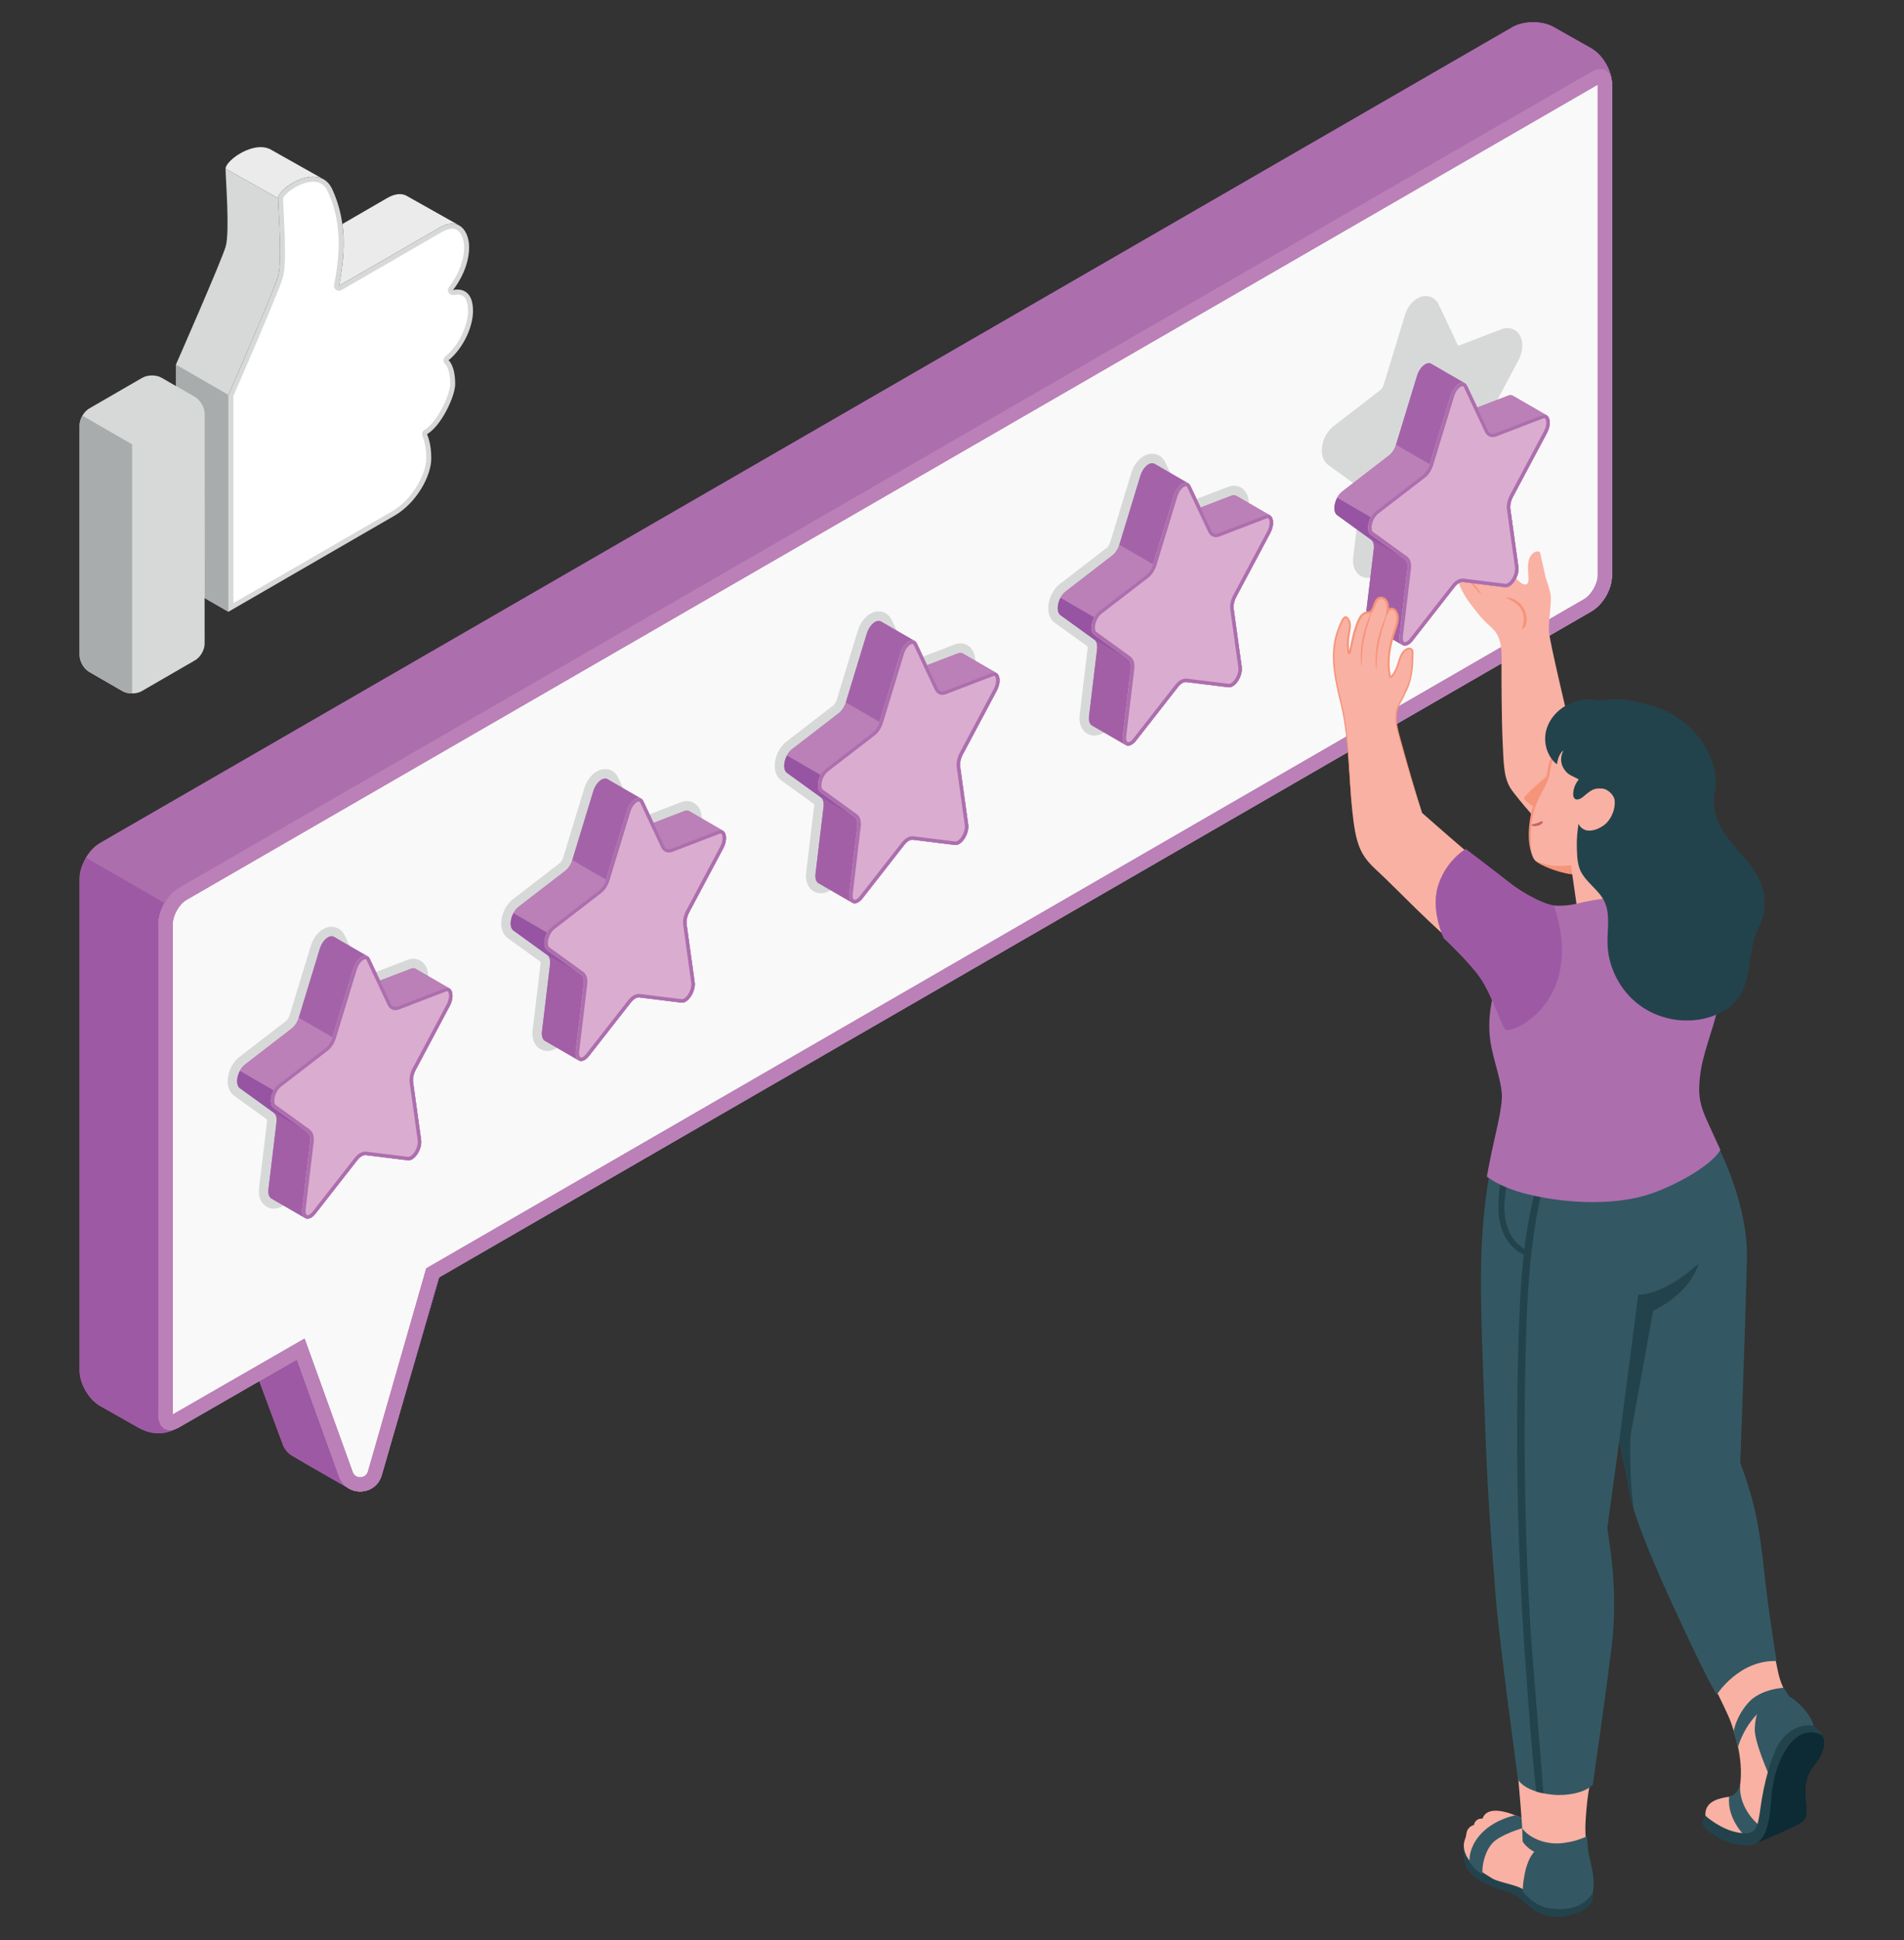 <?xml version="1.0" encoding="UTF-8" standalone="no"?> <svg xmlns="http://www.w3.org/2000/svg" xmlns:xlink="http://www.w3.org/1999/xlink" xmlns:serif="http://www.serif.com/" width="100%" height="100%" viewBox="0 0 1846 1880" version="1.1" xml:space="preserve" style="fill-rule:evenodd;clip-rule:evenodd;stroke-linejoin:round;stroke-miterlimit:2;"><rect x="0" y="0" width="1846" height="1880" fill="#333333" stroke="none"/><g><path d="M312.744,173.2c-16.662,-8.149 -43.125,10.942 -43.125,18.88l-50.918,-28.603c-0,-8.153 28.607,-28.607 45.126,-17.809l48.917,27.532Z" style="fill:#eaebea;fill-rule:nonzero;"></path><path d="M444.753,218.187l0,0.067c-4.501,-2.356 -10.793,-2.217 -18.874,2.505l-97.259,56.208c4.506,-22.527 5.864,-41.906 3.292,-59.855l43.192,-25.032c8.941,-5.217 15.659,-4.79 20.31,-1.641l49.339,27.748Z" style="fill:#eaebea;fill-rule:nonzero;"></path><path d="M221.436,592.825l-50.904,-29.39l0,-210.038l50.904,29.395l0,210.033Z" style="fill:#d7d9d9;fill-rule:nonzero;"></path><path d="M221.436,592.825l-23.074,-13.322l-0.115,-178.7c0,-3.004 -1.07,-6.22 -2.716,-9.157c-1.713,-2.855 -4.003,-5.432 -6.58,-6.934l-18.419,-10.635l0,-20.68l50.904,29.395l0,210.033Z" style="fill:#a9acac;fill-rule:nonzero;"></path><path d="M269.619,267.388c-4.074,14.656 -48.183,115.404 -48.183,115.404l-50.904,-29.395c0,0 44.022,-100.028 48.313,-114.617c4.074,-14.589 -0.144,-65.58 -0.144,-75.303l50.918,28.603c0,9.8 4.291,60.79 0,75.308Z" style="fill:#d7d9d9;fill-rule:nonzero;"></path><path d="M223.855,383.301c2.299,-5.26 23.429,-53.683 36.91,-86.312l0.091,-0.264c3.153,-7.617 5.898,-14.417 7.948,-19.629c1.593,-4.242 2.644,-7.275 3.138,-9.046c1.488,-5.025 2.145,-14.604 1.953,-28.44c-0.072,-6.31 -0.307,-13.581 -0.705,-22.205c-0.163,-3.748 -0.336,-7.319 -0.499,-10.572l-0.245,-5.064c-0.249,-4.386 -0.413,-7.813 -0.413,-9.689c0,-0.749 0.792,-2.807 3.758,-5.778c6.253,-6.282 17.81,-12.641 27.821,-12.641c3.009,-0 5.73,0.586 8.081,1.732c3.604,1.781 6.335,4.795 8.327,9.205c4.818,10.553 7.923,21.294 9.488,32.831c2.423,16.96 1.387,35.72 -3.245,59.053c-0.187,0.936 0.192,1.886 0.965,2.438c0.422,0.302 0.917,0.456 1.411,0.456l1.209,-0.327l97.245,-56.211c4.156,-2.429 7.952,-3.657 11.292,-3.657c1.91,-0 3.676,0.412 5.231,1.223c6.09,3.062 8.797,11.638 8.797,18.789c0.129,20.151 -12.603,37.217 -15.151,40.432c-0.657,0.831 -0.701,1.987 -0.11,2.861c0.456,0.681 1.209,1.065 2.006,1.065l0.686,-0.096c0.005,-0.005 1.56,-0.441 3.676,-0.441c8.279,-0 12.655,6.358 12.655,18.385c0,13.149 -7.995,33.69 -22.815,45.86c-0.571,0.471 -0.897,1.176 -0.883,1.915c0.015,0.739 0.365,1.435 0.955,1.881c0.015,0.015 5.457,4.727 5.457,21.117c-0,11.239 -13.15,38.973 -26.093,46.46c-1.094,0.633 -1.516,2.006 -0.964,3.148c0.033,0.082 3.892,8.288 3.892,22.109c0.115,16.313 -13.711,41.791 -34.482,53.746c-19,10.994 -135.263,78.216 -157.387,91.005l0,-205.339Z" style="fill:#fff;fill-rule:nonzero;"></path><path d="M303.612,171.242c-10.957,0 -23.137,6.921 -29.534,13.351c-2.769,2.769 -4.463,5.5 -4.463,7.487c-0,1.9 0.163,5.375 0.412,9.8c0.207,4.429 0.495,9.804 0.744,15.635c0.331,7.117 0.619,14.81 0.701,22.129c0.168,11.667 -0.245,22.297 -1.857,27.758c-0.499,1.776 -1.574,4.838 -3.062,8.806c-2.069,5.255 -4.842,12.123 -8.024,19.816l-0,0.038c-14.354,34.746 -37.093,86.73 -37.093,86.73l0,210.043c0,-0 140,-80.947 161.015,-93.103c21.054,-12.123 35.821,-38.302 35.696,-55.843c0,-14.637 -4.137,-23.16 -4.137,-23.16c13.649,-7.899 27.298,-36.44 27.298,-48.557c-0,-18.16 -6.412,-23.041 -6.412,-23.041c14.81,-12.161 23.703,-33.047 23.703,-47.732c-0,-18.045 -9.349,-20.809 -15.084,-20.809c-2.529,0 -4.357,0.542 -4.357,0.542c5.255,-6.618 15.798,-23.04 15.674,-41.939c-0,-8.029 -3.101,-17.416 -10.093,-20.929c-1.824,-0.96 -3.945,-1.507 -6.354,-1.507c-3.542,0 -7.707,1.181 -12.506,3.988l-97.24,56.207c4.468,-22.498 5.831,-41.896 3.268,-59.849c-1.574,-11.581 -4.717,-22.623 -9.68,-33.503c-2.356,-5.212 -5.624,-8.48 -9.473,-10.38c-2.822,-1.383 -5.932,-1.978 -9.142,-1.978Zm-40.241,124.782l0.024,-0l-0.024,-0Zm40.241,-119.939c2.639,-0 5,0.499 6.997,1.473c3.095,1.531 5.451,4.161 7.213,8.053c4.717,10.332 7.755,20.847 9.291,32.178c2.38,16.658 1.353,35.158 -3.225,58.223c-0.37,1.862 0.389,3.772 1.934,4.88c0.84,0.6 1.824,0.903 2.817,0.903c0.835,-0 1.67,-0.216 2.424,-0.648l97.263,-56.222c3.767,-2.207 7.156,-3.326 10.059,-3.326c1.517,0 2.904,0.322 4.175,0.989c5.107,2.568 7.429,10.404 7.434,16.634c0.125,19.326 -12.17,35.796 -14.628,38.901c-1.305,1.642 -1.382,3.931 -0.225,5.678c0.912,1.377 2.452,2.164 4.05,2.164c0.432,0 0.869,-0.062 1.301,-0.178c0.009,-0.004 1.291,-0.355 3.023,-0.355c2.534,0 10.242,0 10.242,15.967c-0,12.593 -7.689,32.293 -21.932,43.989c-1.143,0.94 -1.877,2.284 -1.848,3.767c0.024,1.478 0.648,2.798 1.824,3.695c0.048,0.043 4.664,4.439 4.664,19.322c0,10.476 -12.789,37.365 -24.883,44.367c-2.193,1.272 -3.038,4.022 -1.929,6.306c0.038,0.072 3.652,7.885 3.652,21.083c0.105,15.29 -13.529,40.245 -33.282,51.614c-18.121,10.486 -124.772,72.145 -153.749,88.899l-0,-200.637c3.129,-7.165 23.568,-54.037 36.728,-85.894l0.129,-0.346c2.918,-7.059 5.73,-14.003 7.952,-19.652c1.637,-4.362 2.678,-7.371 3.172,-9.142c1.589,-5.375 2.261,-14.925 2.059,-29.179c-0.072,-6.291 -0.302,-13.586 -0.705,-22.277c-0.163,-3.763 -0.336,-7.338 -0.499,-10.587l-0.25,-5.116c-0.187,-3.379 -0.408,-7.511 -0.413,-9.397c0.068,-0.388 0.754,-1.895 3.067,-4.208c5.749,-5.779 16.85,-11.921 26.098,-11.921Z" style="fill:#d7d9d9;fill-rule:nonzero;"></path><path d="M198.247,400.803c0,-3.004 -1.07,-6.22 -2.716,-9.157c-1.713,-2.855 -4.003,-5.432 -6.58,-6.934l-32.322,-18.664c-5.149,-2.932 -13.375,-2.932 -18.524,-0l-0.072,-0l-51.557,29.821c-2.577,1.503 -4.939,4.075 -6.58,6.935c-1.646,2.932 -2.721,6.22 -2.721,9.157l0,223.048c0,5.932 4.151,13.155 9.301,16.087l32.322,18.664c2.572,1.507 5.936,2.217 9.296,2.217c3.359,-0 6.651,-0.71 9.224,-2.141l0.072,-0.076l51.705,-29.889c5.15,-2.933 9.296,-10.083 9.296,-16.02l0,-0.072l-0.144,-222.976Z" style="fill:#d7d9d9;fill-rule:nonzero;"></path><path d="M77.175,411.961l0,-0.005c0,-2.932 1.075,-6.22 2.721,-9.152c-1.646,2.932 -2.721,6.22 -2.721,9.157Z" style="fill:#c3c5c5;fill-rule:nonzero;"></path><path d="M128.094,671.977c-3.36,-0 -6.724,-0.71 -9.296,-2.217l-32.322,-18.664c-5.15,-2.932 -9.301,-10.155 -9.301,-16.092l0,-223.043c0,-2.937 1.075,-6.225 2.721,-9.157l48.198,27.821l-0,241.352Z" style="fill:#a9acac;fill-rule:nonzero;"></path><path d="M364.642,1223.52l15.083,-47.094c8.125,-38.047 -147.097,51.566 -155.222,89.619l50.021,134.62c1.915,4.391 4.886,7.644 8.384,9.799c10.99,6.757 51.427,29.568 54.945,31.718c11.072,6.776 27.365,2.534 31.977,-11.878l64.788,-222.189c4.002,-18.775 -31.751,-6.45 -69.976,15.405Z" style="fill:#ad6eae;fill-rule:nonzero;"></path><path d="M338.842,1442.75c-0.005,-0.005 -0.005,-0.005 -0.01,-0.005c0.005,-0 0.005,-0 0.01,0.005Zm-0.077,-0.043c-0.005,-0.005 -0.01,-0.005 -0.014,-0.01c-0,0.005 0.009,0.005 0.014,0.01Zm-0.077,-0.044c-0.009,-0.004 -0.019,-0.009 -0.024,-0.014c0.005,0.005 0.015,0.01 0.024,0.014Zm-0.077,-0.043c-0.014,-0.005 -0.023,-0.009 -0.033,-0.014c0.01,0.005 0.019,0.009 0.033,0.014Zm-0.076,-0.043c-0.015,-0.005 -0.029,-0.014 -0.043,-0.019c0.014,0.005 0.028,0.014 0.043,0.019Zm-0.077,-0.043c-0.019,-0.01 -0.034,-0.015 -0.048,-0.024c0.014,0.005 0.029,0.014 0.048,0.024Zm-0.082,-0.043c-0.014,-0.01 -0.033,-0.02 -0.052,-0.029c0.019,0.009 0.033,0.019 0.052,0.029Zm-0.076,-0.044c-0.02,-0.014 -0.039,-0.024 -0.063,-0.038c0.024,0.014 0.043,0.024 0.063,0.038Zm-0.077,-0.048c-0.024,-0.014 -0.043,-0.024 -0.067,-0.038c0.024,0.014 0.043,0.024 0.067,0.038Zm-0.077,-0.043c-0.029,-0.014 -0.053,-0.029 -0.077,-0.043c0.024,0.014 0.048,0.029 0.077,0.043Zm-0.082,-0.048c-0.072,-0.043 -0.139,-0.086 -0.211,-0.129c-3.518,-2.15 -43.955,-24.961 -54.945,-31.718c-3.498,-2.155 -6.469,-5.408 -8.384,-9.799l-23.16,-62.327l36.569,-21.034l41.483,115.049c0.715,1.637 1.575,3.115 2.558,4.439c0.039,0.053 0.077,0.101 0.115,0.154c0,0.005 0.005,0.005 0.005,0.009c1.694,2.237 3.729,4.022 5.97,5.356Zm23.358,-0.652c2.438,-1.637 4.578,-3.816 6.219,-6.527c0.883,-1.454 1.622,-3.067 2.189,-4.828c-1.613,5.044 -4.655,8.84 -8.408,11.355Zm8.408,-11.355l27.566,-96.026l27.566,-96.025l1.041,-0.6l-56.173,192.651Z" style="fill:#9e59a4;fill-rule:nonzero;"></path><path d="M1466.25,26.429l-1369.13,790.529c-11.019,6.354 -19.95,21.826 -19.95,34.544l0,476.696c0,12.722 8.979,28.099 20.06,34.352l36.493,20.641c11.081,6.248 24.312,8.835 40.005,-0.197l1369.14,-790.529c12.06,-6.992 19.945,-21.826 19.945,-34.549l-0,-476.691c-0,-12.722 -8.979,-28.103 -20.06,-34.356l-36.498,-20.637c-11.076,-6.253 -28.991,-6.167 -40.005,0.197Z" style="fill:#ad6eae;fill-rule:nonzero;"></path><path d="M153.615,1388.95c-7.294,-0 -13.888,-2.376 -19.887,-5.759l-36.493,-20.641c-11.081,-6.253 -20.06,-21.63 -20.06,-34.352c0,12.722 8.979,28.099 20.06,34.352l36.493,20.641c5.965,3.364 12.554,5.663 19.811,5.668c6.186,-0 12.852,-1.671 20.045,-5.779c0.048,-0.028 0.101,-0.057 0.149,-0.086c-7.251,4.247 -13.936,5.956 -20.118,5.956Z" style="fill:#bbbebe;fill-rule:nonzero;"></path><path d="M1562.2,564.275c0.398,-2.121 0.609,-4.233 0.614,-6.287c-0.005,2.069 -0.216,4.175 -0.614,6.287Z" style="fill:#c3c5c5;fill-rule:nonzero;"></path><path d="M153.539,1388.86c-7.257,-0.005 -13.846,-2.304 -19.811,-5.668l-36.493,-20.641c-11.081,-6.253 -20.06,-21.63 -20.06,-34.352l0,-476.696c0,-12.718 8.931,-28.19 19.95,-34.544l1369.13,-790.529c5.572,-3.22 12.905,-4.828 20.224,-4.828c7.16,0 14.306,1.541 19.781,4.631l36.498,20.637c11.081,6.253 20.06,21.634 20.06,34.356l-0,476.763c-0.005,2.054 -0.216,4.166 -0.614,6.287c-1.474,7.779 -5.534,15.616 -11.446,21.769c7.093,-7.626 12.06,-18.64 12.06,-28.128l-0,-476.691c-0,-1.655 -0.154,-3.186 -0.442,-4.573l0,-0.005c0,-0.01 -0.004,-0.019 -0.004,-0.024c-1.287,-6.172 -5.255,-9.641 -10.592,-9.641c-2.678,-0 -5.706,0.878 -8.907,2.726l-684.565,395.264l-684.574,395.264c-2.678,1.546 -5.236,3.633 -7.573,6.09c-7.261,7.636 -12.372,18.832 -12.372,28.454l0,476.696c0,0.178 0,0.35 0.005,0.528c0.12,5.994 2.265,10.241 5.692,12.3c1.545,0.931 3.345,1.416 5.341,1.416c2.38,-0 5.034,-0.691 7.842,-2.145c0.302,-0.159 0.609,-0.322 0.916,-0.495c-7.193,4.108 -13.859,5.779 -20.045,5.779Z" style="fill:#9e59a4;fill-rule:nonzero;"></path><path d="M1542.87,69.708l-1369.14,790.528c-11.014,6.359 -19.945,21.827 -19.945,34.544l0,476.696c0,12.723 8.931,17.877 19.945,11.518l114.2,-65.695l41.483,115.049c7.977,18.275 34.328,16.941 40.414,-2.049l55.132,-192.051l1117.91,-645.783c11.019,-6.359 19.945,-21.826 19.945,-34.549l-0,-476.691c-0,-12.722 -8.926,-17.876 -19.945,-11.517Z" style="fill:#f9f9f9;fill-rule:nonzero;"></path><path d="M1551.78,66.982c-2.678,-0 -5.706,0.878 -8.907,2.726l-1369.14,790.528c-11.014,6.359 -19.945,21.827 -19.945,34.549l0,476.691c0,9.022 4.492,14.244 11.038,14.244c2.683,-0 5.706,-0.878 8.907,-2.726l114.2,-65.695l41.483,115.049c3.806,8.725 11.801,12.982 19.778,12.982c8.739,-0 17.454,-5.102 20.636,-15.031l55.132,-192.051l1117.91,-645.783c11.014,-6.359 19.945,-21.826 19.945,-34.553l-0,-476.687c-0,-9.027 -4.497,-14.243 -11.038,-14.243Zm-2.745,15.078l-0,475.852c-0,7.755 -6.34,18.745 -13.054,22.623l-1117.91,645.782l-4.818,2.784l-1.536,5.346l-55.065,191.811c-1.66,4.905 -6.119,5.289 -7.457,5.289c-1.848,-0 -5.174,-0.576 -6.998,-4.387l-41.301,-114.535l-5.581,-15.473l-14.253,8.202l-113.495,65.287l0,-475.856c0,-7.75 6.345,-18.74 13.059,-22.618l1368.41,-790.107Z" style="fill:#ad6eae;fill-rule:nonzero;"></path><path d="M251.364,1338.33l36.569,-21.034l-36.569,21.034Z" style="fill:#ac6eae;fill-rule:nonzero;"></path><path d="M329.416,1432.35l-41.483,-115.049l41.483,115.049Z" style="fill:#fafafa;fill-rule:nonzero;"></path><path d="M349.194,1445.33c-7.977,-0 -15.972,-4.257 -19.778,-12.982l-41.483,-115.049l-36.569,21.034l-77.631,44.661c-3.201,1.848 -6.224,2.726 -8.907,2.726c-6.546,-0 -11.038,-5.222 -11.038,-14.244l0,-476.691c0,-12.722 8.931,-28.19 19.945,-34.549l1369.14,-790.528c3.201,-1.848 6.229,-2.726 8.907,-2.726c6.541,-0 11.038,5.216 11.038,14.243l-0,476.687c-0,12.727 -8.931,28.194 -19.945,34.553l-40.567,23.434c-0.398,-2.39 -0.614,-4.141 -0.614,-5.101c-0,-3.676 0.187,-7.276 0.451,-10.717l33.838,-19.546c6.714,-3.878 13.054,-14.868 13.054,-22.623l-0,-475.852l-1368.41,790.107c-6.714,3.878 -13.059,14.868 -13.059,22.618l0,475.856l113.495,-65.287l14.253,-8.202l5.581,15.473l41.301,114.535c1.824,3.811 5.15,4.387 6.998,4.387c1.338,-0 5.797,-0.384 7.457,-5.289l55.065,-191.811l1.536,-5.346l4.818,-2.784l887.596,-512.741c0.125,0.868 0.245,1.727 0.365,2.562c0.417,2.865 0.787,7.213 1.147,12.483l-882.216,509.627l-55.132,192.051c-3.182,9.929 -11.897,15.031 -20.636,15.031Zm1004.71,-743.704c-0.797,-5.836 -0.494,-11.105 1.593,-16.831l99.764,-57.632c0.341,2.74 0.504,5.859 0.485,9.454c-0.014,1.819 -0.019,3.897 -0.024,6.196l-101.818,58.813Z" style="fill:#bb80b7;fill-rule:nonzero;"></path><path d="M1562.55,77.607c-1.569,-10.045 -9.766,-13.639 -19.72,-7.924l-1369.06,790.549c-5.528,3.225 -10.505,8.662 -14.099,14.925l-76.258,-44.023c3.594,-5.989 8.389,-11.148 13.73,-14.186l1369.15,-790.553c10.966,-6.358 28.843,-6.45 39.986,-0.182l36.459,20.617c10.045,5.716 18.429,18.889 19.811,30.777Z" style="fill:#ad6eae;fill-rule:nonzero;"></path><path d="M265.521,1171.28c-4.022,0 -7.712,-1.66 -10.39,-4.679c-3.297,-3.719 -4.698,-9.181 -3.954,-15.395l7.779,-64.99c0.062,-0.509 0.067,-0.926 0.057,-1.238l-31.818,-22.983c-4.084,-2.947 -6.382,-7.875 -6.478,-13.874c-0.14,-8.811 4.443,-18.573 11.133,-23.737l45.558,-35.124c1.133,-0.874 2.64,-2.961 3.465,-5.673l20.377,-66.808c3.365,-11.019 11.691,-18.707 20.253,-18.707c5.475,-0 10.217,3.114 12.674,8.336l18.789,39.924l42.184,-16.183c1.852,-0.71 3.734,-1.07 5.586,-1.07c4.929,-0 9.257,2.5 11.878,6.858c3.796,6.325 3.33,15.88 -1.176,24.35l-32.965,61.88c-1.325,2.477 -1.728,5.001 -1.55,6.297l7.784,56c1.065,7.665 -1.857,16.759 -7.434,23.161c-3.998,4.593 -8.907,7.117 -13.831,7.122l-0.005,-0c-0.59,-0 -1.171,-0.039 -1.761,-0.111l-39.53,-4.885c-0.274,0.23 -0.643,0.595 -1.061,1.128l-40.754,52.094c-4.194,5.356 -9.449,8.307 -14.81,8.307Z" style="fill:#d7d9d9;fill-rule:nonzero;"></path><path d="M530.72,1018.48c-4.017,0 -7.707,-1.66 -10.385,-4.679c-3.297,-3.719 -4.703,-9.185 -3.96,-15.395l7.785,-64.99c0.057,-0.513 0.067,-0.931 0.052,-1.238l-31.818,-22.983c-4.079,-2.951 -6.383,-7.88 -6.474,-13.874c-0.139,-8.811 4.439,-18.573 11.129,-23.737l45.558,-35.129c1.138,-0.869 2.645,-2.956 3.47,-5.668l20.372,-66.808c3.364,-11.019 11.691,-18.712 20.253,-18.712c5.48,0 10.217,3.119 12.674,8.341l18.789,39.919l42.184,-16.178c1.852,-0.71 3.733,-1.07 5.586,-1.07c4.929,-0 9.257,2.495 11.878,6.858c3.796,6.325 3.33,15.88 -1.176,24.346l-32.965,61.88c-1.325,2.476 -1.728,5.005 -1.55,6.301l7.784,55.996c1.065,7.669 -1.857,16.758 -7.434,23.165c-3.998,4.588 -8.907,7.117 -13.831,7.117l-0.005,0c-0.59,0 -1.171,-0.034 -1.761,-0.105l-39.53,-4.891c-0.274,0.235 -0.643,0.6 -1.061,1.133l-40.749,52.089c-4.195,5.356 -9.454,8.312 -14.815,8.312Z" style="fill:#d7d9d9;fill-rule:nonzero;"></path><path d="M795.919,865.674c-4.017,-0 -7.707,-1.661 -10.385,-4.679c-3.297,-3.72 -4.704,-9.181 -3.96,-15.396l7.784,-64.985c0.058,-0.513 0.068,-0.931 0.053,-1.238l-31.818,-22.988c-4.079,-2.946 -6.383,-7.875 -6.474,-13.874c-0.139,-8.806 4.439,-18.568 11.129,-23.731l45.558,-35.13c1.138,-0.869 2.645,-2.961 3.47,-5.668l20.372,-66.813c3.364,-11.014 11.691,-18.707 20.252,-18.707c5.476,0 10.218,3.119 12.675,8.341l18.788,39.919l42.185,-16.178c1.852,-0.715 3.733,-1.075 5.586,-1.075c4.929,0 9.257,2.5 11.878,6.858c3.791,6.325 3.33,15.88 -1.176,24.351l-32.965,61.879c-1.325,2.477 -1.728,5.001 -1.55,6.297l7.784,56.001c1.065,7.664 -1.857,16.758 -7.434,23.165c-3.998,4.588 -8.907,7.112 -13.831,7.117l-0.005,0c-0.59,0 -1.171,-0.033 -1.761,-0.105l-39.53,-4.891c-0.274,0.235 -0.644,0.595 -1.061,1.133l-40.749,52.089c-4.195,5.356 -9.455,8.308 -14.815,8.308Z" style="fill:#d7d9d9;fill-rule:nonzero;"></path><path d="M1061.11,712.875c-4.012,-0 -7.703,-1.661 -10.38,-4.679c-3.297,-3.72 -4.704,-9.181 -3.96,-15.396l7.784,-64.989c0.058,-0.509 0.063,-0.927 0.053,-1.239l-31.818,-22.983c-4.079,-2.946 -6.383,-7.875 -6.474,-13.874c-0.139,-8.811 4.439,-18.572 11.129,-23.736l45.558,-35.125c1.138,-0.868 2.644,-2.961 3.47,-5.672l20.372,-66.804c3.364,-11.019 11.691,-18.712 20.252,-18.712c5.481,0 10.218,3.12 12.675,8.341l18.788,39.919l42.185,-16.178c1.852,-0.715 3.733,-1.07 5.586,-1.07c4.928,0 9.257,2.496 11.878,6.858c3.796,6.325 3.33,15.875 -1.176,24.346l-32.965,61.88c-1.325,2.476 -1.728,5 -1.55,6.296l7.784,56.001c1.065,7.664 -1.857,16.758 -7.434,23.165c-3.998,4.588 -8.907,7.113 -13.831,7.117l-0.005,0c-0.59,0 -1.171,-0.038 -1.761,-0.105l-39.531,-4.891c-0.273,0.231 -0.643,0.595 -1.06,1.128l-40.754,52.095c-4.19,5.355 -9.454,8.307 -14.815,8.307Z" style="fill:#d7d9d9;fill-rule:nonzero;"></path><path d="M1326.32,560.076c-4.017,-0 -7.708,-1.661 -10.386,-4.679c-3.297,-3.72 -4.703,-9.186 -3.959,-15.396l7.784,-64.989c0.058,-0.509 0.067,-0.927 0.053,-1.239l-31.818,-22.983c-4.079,-2.946 -6.383,-7.875 -6.474,-13.874c-0.139,-8.811 4.439,-18.572 11.129,-23.731l45.558,-35.13c1.138,-0.869 2.644,-2.961 3.47,-5.668l20.372,-66.813c3.364,-11.014 11.691,-18.707 20.252,-18.707c5.476,0 10.213,3.115 12.675,8.336l18.788,39.924l42.185,-16.178c1.852,-0.715 3.733,-1.075 5.586,-1.075c4.928,0 9.257,2.501 11.877,6.858c3.792,6.325 3.331,15.88 -1.175,24.351l-32.965,61.88c-1.325,2.476 -1.728,5 -1.55,6.296l7.784,56.001c1.065,7.664 -1.858,16.758 -7.434,23.165c-3.993,4.588 -8.907,7.113 -13.831,7.117l-0.005,0c-0.59,0 -1.171,-0.038 -1.761,-0.11l-39.531,-4.885c-0.273,0.23 -0.643,0.595 -1.06,1.127l-40.749,52.095c-4.195,5.355 -9.455,8.307 -14.815,8.307Z" style="fill:#d7d9d9;fill-rule:nonzero;"></path><path d="M436.038,974.873c3.955,-7.429 3.273,-15.06 -0.422,-17.148c-1.19,-0.676 -29.006,-16.705 -32.624,-18.865c-1.21,-0.715 -2.746,-0.83 -4.555,-0.139l-29.98,11.503l-9.886,-20.996c-0.571,-1.209 -1.325,-2.044 -2.212,-2.529c-4.128,-2.284 -31.804,-18.4 -32.673,-18.889c-4.122,-2.337 -10.97,2.875 -13.648,11.643l-20.373,66.808c-1.286,4.214 -3.772,8.053 -6.646,10.27l-45.554,35.13c-7.237,5.576 -10.126,19.105 -4.89,22.887l32.965,23.808c2.078,1.502 3.028,4.852 2.539,8.95l-7.784,64.99c-0.571,4.741 0.72,7.933 2.908,9.19c2.577,1.483 30.527,17.656 32.716,18.913c2.577,1.479 6.392,0.284 9.891,-4.184l40.744,-52.09c2.572,-3.282 5.644,-5.058 8.211,-4.741l40.75,5.039c6.474,0.801 14.037,-10.894 12.799,-19.792l-7.78,-56.006c-0.489,-3.532 0.456,-7.971 2.539,-11.873l32.965,-61.879Z" style="fill:#ad6eae;fill-rule:nonzero;"></path><path d="M435.659,957.687c-0.163,-0.086 -0.326,-0.158 -0.499,-0.225c-2.26,-1.296 -11.811,-6.801 -19.993,-11.528l-0,-0.005c9.041,5.217 19.753,11.365 20.492,11.758Z" style="fill:#fafafa;fill-rule:nonzero;"></path><path d="M368.481,950.215l-0.005,-0.019l10.616,-4.051l-10.611,4.07Zm46.686,-4.281c-1.373,-0.797 -2.712,-1.569 -3.964,-2.294c1.257,0.725 2.591,1.497 3.964,2.289l-0,0.005Zm-10.908,-6.325c-0.557,-0.327 -0.984,-0.576 -1.267,-0.749c-0.658,-0.388 -1.416,-0.6 -2.261,-0.6c-0.153,0 -0.312,0.005 -0.475,0.02c0.178,-0.02 0.355,-0.029 0.528,-0.029c0.801,-0 1.531,0.206 2.169,0.585c0.288,0.173 0.734,0.437 1.306,0.773Z" style="fill:#dedfde;fill-rule:nonzero;"></path><path d="M383.32,975.549c-0.259,0 -0.513,-0.019 -0.758,-0.062c-1.541,-0.254 -2.813,-1.272 -3.614,-2.98l-0.6,-1.277l-9.867,-21.015l10.611,-4.07l19.35,-7.386c0.638,-0.264 1.243,-0.417 1.814,-0.479c0.163,-0.015 0.322,-0.02 0.475,-0.02c0.845,0 1.603,0.212 2.261,0.6c0.283,0.173 0.71,0.422 1.267,0.749c1.545,0.907 4.031,2.347 6.944,4.031c1.252,0.725 2.591,1.497 3.964,2.294c8.182,4.727 17.733,10.232 19.993,11.528c-0.513,-0.197 -1.08,-0.298 -1.689,-0.298c-0.715,0 -1.493,0.139 -2.323,0.442l-45.596,17.483c-0.773,0.307 -1.526,0.46 -2.232,0.46Z" style="fill:#bb80b7;fill-rule:nonzero;"></path><path d="M237.485,1031.64c-0,0 0.004,0 0.004,-0.004l45.515,-35.12c0.6,-0.456 1.19,-0.979 1.752,-1.57c-0.557,0.591 -1.138,1.123 -1.737,1.584l-45.534,35.11Z" style="fill:#dedfde;fill-rule:nonzero;"></path><path d="M265.238,1056.66l-32.663,-18.904c1.21,-2.332 2.899,-4.506 4.91,-6.119l45.534,-35.11c0.599,-0.461 1.18,-0.993 1.737,-1.584c2.135,-2.231 3.911,-5.346 4.933,-8.662l0,-0.082l32.702,18.928l-0.015,0.038c-0.691,2.27 -1.732,4.435 -2.995,6.292c-1.089,1.584 -2.337,2.947 -3.671,3.983l-19.287,14.882l-26.247,20.243c-2.011,1.545 -3.681,3.705 -4.938,6.095Z" style="fill:#bb80b7;fill-rule:nonzero;"></path><path d="M356.632,926.834c-0.206,-0.13 -0.417,-0.245 -0.638,-0.341c-2.107,-1.181 -7.712,-4.415 -13.678,-7.871c6.354,3.676 12.305,7.098 14.076,8.053l0.24,0.159Z" style="fill:#d9dad9;fill-rule:nonzero;"></path><path d="M322.391,1005.13l-32.702,-18.928l20.382,-66.779c2.232,-7.295 7.405,-12.156 11.441,-12.156c0.778,-0 1.512,0.177 2.174,0.556c0.514,0.279 9.944,5.774 18.63,10.798c5.966,3.456 11.571,6.69 13.678,7.871c-0.552,-0.235 -1.147,-0.35 -1.771,-0.35c-1.704,-0 -3.609,0.863 -5.409,2.418c-2.481,2.121 -4.765,5.543 -6.066,9.8l-20.357,66.77Z" style="fill:#a463a9;fill-rule:nonzero;"></path><path d="M266.083,1078.82l-0.236,-0.135l-0.326,-0.321l-9.253,-6.7l9.272,6.695c0.187,0.139 0.37,0.293 0.543,0.461Z" style="fill:#9da0a1;fill-rule:nonzero;"></path><path d="M298.227,1097.29l-32.144,-18.471c-0.173,-0.168 -0.356,-0.322 -0.543,-0.461l-9.272,-6.695l-23.693,-17.147c-3.786,-2.74 -3.302,-10.472 0,-16.754l32.663,18.904c-1.685,3.201 -2.625,6.824 -2.63,9.958c-0,2.971 0.835,5.505 2.678,6.834l6.152,4.444l26.789,19.388Z" style="fill:#9654a2;fill-rule:nonzero;"></path><path d="M296.067,1180.48l-0.172,-0.058c-0.975,-0.575 -7.093,-4.127 -13.798,-8.009c6.709,3.877 12.843,7.424 13.822,7.985c0.052,0.029 0.1,0.058 0.148,0.082Z" style="fill:#cecfcf;fill-rule:nonzero;"></path><path d="M267.613,1164.04c-2.265,-1.306 -3.892,-2.242 -4.424,-2.544c-2.179,-1.291 -3.465,-4.43 -2.904,-9.181l1.694,-14.066l-1.684,14.052c-0.571,4.741 0.72,7.933 2.908,9.19c0.538,0.307 2.155,1.243 4.41,2.549Zm0.591,-78.509c0.019,-3.048 -0.797,-5.49 -2.357,-6.844l0.236,0.135c1.42,1.387 2.169,3.786 2.121,6.709Z" style="fill:#b5b8b9;fill-rule:nonzero;"></path><path d="M296.067,1180.48c-0.048,-0.024 -0.096,-0.053 -0.148,-0.082c-0.979,-0.561 -7.113,-4.108 -13.822,-7.985c-5.183,-3.004 -10.716,-6.206 -14.484,-8.379c-2.255,-1.306 -3.872,-2.242 -4.41,-2.549c-2.188,-1.257 -3.479,-4.449 -2.908,-9.19l1.684,-14.052l6.124,-50.943c0.062,-0.614 0.096,-1.204 0.101,-1.775c0.048,-2.923 -0.701,-5.322 -2.121,-6.709l32.144,18.471l0.245,0.164l0.077,0.076l-0,0.082c1.132,0.984 1.9,2.563 2.222,4.506c0.095,0.648 0.143,1.335 0.143,2.054c0,0.658 -0.043,1.339 -0.124,2.045l-5.558,46.393l-2.241,18.63c-0.173,1.493 -0.163,2.831 0.005,4.002c0.365,2.626 1.497,4.416 3.071,5.241Z" style="fill:#a25fa6;fill-rule:nonzero;"></path><path d="M358.571,929.228l20.377,43.279c1.281,2.73 3.767,3.705 6.642,2.601l45.558,-17.474c7.237,-2.778 10.126,7.41 4.89,17.239l-32.965,61.879c-2.083,3.902 -3.028,8.341 -2.539,11.873l7.78,56.006c1.238,8.898 -6.325,20.593 -12.799,19.792l-40.75,-5.035c-2.567,-0.321 -5.639,1.45 -8.211,4.737l-40.744,52.09c-6.474,8.273 -14.043,5.312 -12.804,-5.011l7.784,-64.989c0.489,-4.099 -0.461,-7.448 -2.539,-8.946l-32.965,-23.813c-5.236,-3.782 -2.352,-17.306 4.89,-22.887l45.558,-35.129c2.875,-2.218 5.356,-6.057 6.642,-10.271l20.372,-66.808c3.24,-10.611 12.588,-16.01 15.823,-9.133Z" style="fill:#ad6eae;fill-rule:nonzero;"></path><path d="M298.232,1181c-3.081,0 -5.361,-2.74 -5.361,-7.645c0,-0.676 0.043,-1.391 0.135,-2.15l7.784,-64.989c0.081,-0.706 0.124,-1.387 0.124,-2.045c0.005,-3.153 -0.94,-5.658 -2.663,-6.901l-26.813,-19.369l-6.152,-4.444c-1.843,-1.329 -2.678,-3.863 -2.678,-6.834c0.01,-5.476 2.875,-12.434 7.568,-16.053l45.558,-35.129c2.875,-2.218 5.356,-6.057 6.642,-10.271l20.372,-66.808c2.242,-7.347 7.42,-12.199 11.465,-12.199c1.795,-0 3.365,0.955 4.358,3.066l20.377,43.279c0.936,1.991 2.51,3.047 4.406,3.047c0.705,0 1.454,-0.149 2.236,-0.446l45.558,-17.474c0.821,-0.316 1.588,-0.465 2.294,-0.465c3.316,-0 5.26,3.273 5.269,7.789c0,2.961 -0.835,6.459 -2.673,9.915l-32.965,61.879c-1.723,3.23 -2.673,6.834 -2.668,9.983c0.005,0.652 0.043,1.286 0.129,1.89l7.78,56.006c0.091,0.658 0.134,1.329 0.134,2.006c-0.005,8.245 -6.459,17.824 -12.295,17.824l-0.005,0c-0.211,0 -0.422,-0.01 -0.633,-0.038l-40.75,-5.035c-0.196,-0.024 -0.398,-0.038 -0.6,-0.038c-2.438,-0 -5.235,1.742 -7.611,4.775l-40.744,52.09c-2.558,3.268 -5.289,4.784 -7.578,4.784Z" style="fill:#daadd0;fill-rule:nonzero;"></path><path d="M354.213,926.162c-4.045,-0 -9.219,4.852 -11.46,12.199l-20.377,66.808c-1.286,4.214 -3.767,8.053 -6.642,10.271l-45.558,35.129c-7.237,5.577 -10.126,19.105 -4.89,22.887l32.965,23.813c2.078,1.498 3.028,4.847 2.539,8.946l-7.784,64.989c-0.749,6.244 1.722,9.795 5.226,9.795c2.289,0 5.02,-1.516 7.578,-4.784l40.744,-52.09c2.376,-3.033 5.173,-4.775 7.611,-4.775l0.6,0.034l40.75,5.039l0.638,0.038c6.32,0 13.356,-11.225 12.161,-19.83l-7.78,-56.006c-0.489,-3.532 0.456,-7.971 2.539,-11.873l32.965,-61.879c4.641,-8.711 2.899,-17.704 -2.596,-17.704c-0.706,-0 -1.473,0.149 -2.294,0.461l-45.558,17.478c-0.782,0.297 -1.531,0.446 -2.236,0.446c-1.896,0 -3.47,-1.056 -4.406,-3.047l-20.377,-43.279c-0.993,-2.111 -2.563,-3.066 -4.358,-3.066Zm0,3.374c0.269,-0 0.773,0.004 1.306,1.132l20.372,43.274c1.493,3.172 4.209,4.986 7.463,4.986c1.127,0 2.284,-0.226 3.445,-0.667l45.558,-17.478l1.085,-0.24c0.245,-0 0.648,-0 1.109,0.767c1.257,2.093 1.156,6.998 -1.493,11.974l-32.965,61.88c-2.404,4.506 -3.489,9.713 -2.904,13.927l7.785,56.006c0.556,4.026 -1.32,9.574 -4.464,13.188c-1.521,1.742 -3.138,2.788 -4.554,2.788l-0.029,-0l-40.744,-5.039l-1.018,-0.058c-3.508,-0.005 -7.251,2.213 -10.27,6.071l-40.744,52.09c-2.016,2.572 -3.863,3.489 -4.919,3.489l-0.994,-0.456c-0.316,-0.36 -1.329,-1.829 -0.883,-5.563l7.784,-64.989c0.653,-5.418 -0.777,-9.824 -3.911,-12.089l-32.965,-23.808c-0.773,-0.557 -1.248,-2.011 -1.276,-3.892c-0.068,-4.262 2.255,-10.506 6.248,-13.587l45.558,-35.129c3.412,-2.63 6.33,-7.098 7.813,-11.96l20.372,-66.803c1.929,-6.321 6.095,-9.814 8.235,-9.814Z" style="fill:#ad6eae;fill-rule:nonzero;"></path><path d="M701.237,822.074c3.955,-7.429 3.273,-15.06 -0.422,-17.152c-1.19,-0.672 -29.006,-16.706 -32.624,-18.861c-1.21,-0.72 -2.746,-0.835 -4.555,-0.139l-29.98,11.499l-9.886,-20.996c-0.571,-1.21 -1.329,-2.04 -2.212,-2.529c-4.128,-2.28 -31.804,-18.395 -32.673,-18.885c-4.122,-2.337 -10.971,2.875 -13.649,11.643l-20.372,66.803c-1.286,4.214 -3.772,8.058 -6.642,10.27l-45.558,35.13c-7.237,5.581 -10.126,19.105 -4.89,22.887l32.965,23.813c2.083,1.502 3.028,4.847 2.539,8.946l-7.784,64.994c-0.567,4.741 0.724,7.933 2.913,9.19c2.572,1.483 30.522,17.656 32.715,18.914c2.573,1.473 6.388,0.283 9.886,-4.185l40.745,-52.09c2.572,-3.287 5.644,-5.058 8.211,-4.741l40.749,5.039c6.474,0.801 14.038,-10.899 12.8,-19.792l-7.78,-56.005c-0.489,-3.533 0.456,-7.977 2.539,-11.878l32.965,-61.875Z" style="fill:#ad6eae;fill-rule:nonzero;"></path><path d="M700.858,804.888c-0.163,-0.086 -0.326,-0.158 -0.494,-0.225c-2.261,-1.296 -11.816,-6.801 -19.998,-11.528l-0,-0.005c9.041,5.217 19.753,11.365 20.492,11.758Z" style="fill:#fafafa;fill-rule:nonzero;"></path><path d="M633.68,797.411l-0.005,-0.014l10.582,-4.041l-10.577,4.055Zm46.686,-4.276c-1.416,-0.821 -2.793,-1.617 -4.079,-2.361c1.291,0.744 2.663,1.54 4.079,2.356l-0,0.005Zm-11.057,-6.416c-0.485,-0.283 -0.864,-0.504 -1.118,-0.658c-0.658,-0.388 -1.416,-0.604 -2.261,-0.604c-0.153,-0 -0.317,0.009 -0.48,0.024c0.183,-0.02 0.36,-0.029 0.533,-0.029c0.801,-0 1.531,0.201 2.169,0.585c0.264,0.159 0.653,0.389 1.157,0.682Z" style="fill:#dedfde;fill-rule:nonzero;"></path><path d="M648.519,822.751c-0.259,-0 -0.514,-0.025 -0.758,-0.063c-1.541,-0.254 -2.813,-1.277 -3.614,-2.98l-0.427,-0.902l-10.04,-21.395l10.577,-4.055l19.384,-7.4c0.633,-0.259 1.238,-0.418 1.809,-0.475c0.163,-0.015 0.327,-0.024 0.48,-0.024c0.845,-0 1.603,0.216 2.261,0.604c0.254,0.154 0.633,0.375 1.118,0.658c1.511,0.888 4.017,2.342 6.978,4.055c1.286,0.744 2.663,1.54 4.079,2.361c8.182,4.727 17.737,10.232 19.998,11.528c-0.519,-0.197 -1.085,-0.303 -1.694,-0.303c-0.715,0 -1.493,0.144 -2.323,0.447l-45.596,17.483c-0.773,0.307 -1.527,0.461 -2.232,0.461Z" style="fill:#bb80b7;fill-rule:nonzero;"></path><path d="M502.669,878.852c0.01,-0.005 0.015,-0.01 0.024,-0.014l45.51,-35.125c0.61,-0.456 1.2,-0.989 1.771,-1.584c-0.562,0.6 -1.152,1.138 -1.752,1.598l-45.553,35.125Z" style="fill:#dedfde;fill-rule:nonzero;"></path><path d="M530.437,903.865l-32.658,-18.908c1.204,-2.328 2.889,-4.492 4.89,-6.105l45.553,-35.125c0.6,-0.46 1.19,-0.998 1.752,-1.598c2.126,-2.231 3.897,-5.336 4.919,-8.643l0,-0.081l32.696,18.922l-0.014,0.044c-0.691,2.27 -1.732,4.429 -2.995,6.286c-1.084,1.584 -2.337,2.947 -3.671,3.988l-18.717,14.446l-26.817,20.674c-2.006,1.55 -3.681,3.705 -4.938,6.1Z" style="fill:#bb80b7;fill-rule:nonzero;"></path><path d="M621.831,774.035c-0.201,-0.13 -0.417,-0.245 -0.633,-0.341c-2.141,-1.2 -7.919,-4.535 -14.009,-8.063c6.474,3.749 12.602,7.276 14.402,8.241l0.24,0.163Z" style="fill:#d9dad9;fill-rule:nonzero;"></path><path d="M587.589,852.327l-32.696,-18.922l20.377,-66.78c2.232,-7.3 7.405,-12.156 11.441,-12.156c0.778,-0 1.512,0.177 2.174,0.552c0.504,0.278 9.709,5.639 18.304,10.61c6.09,3.528 11.868,6.863 14.009,8.063c-0.557,-0.235 -1.152,-0.35 -1.776,-0.35c-1.694,-0 -3.585,0.849 -5.375,2.385c-2.491,2.121 -4.794,5.552 -6.1,9.833l-20.358,66.765Z" style="fill:#a463a9;fill-rule:nonzero;"></path><path d="M531.281,926.018l-0.235,-0.139l-0.321,-0.322l-8.759,-6.34l8.773,6.34c0.192,0.139 0.374,0.293 0.542,0.461Z" style="fill:#9da0a1;fill-rule:nonzero;"></path><path d="M563.431,944.49l-32.15,-18.472c-0.168,-0.168 -0.35,-0.322 -0.542,-0.461l-8.773,-6.34l-24.187,-17.502c-3.787,-2.74 -3.307,-10.472 -0,-16.758l32.658,18.908c-1.68,3.201 -2.621,6.82 -2.625,9.958c-0.005,2.966 0.835,5.5 2.673,6.834l5.917,4.271l27.029,19.562Z" style="fill:#9654a2;fill-rule:nonzero;"></path><path d="M561.266,1027.68l-0.172,-0.057c-0.98,-0.576 -7.151,-4.161 -13.894,-8.068c6.748,3.907 12.939,7.482 13.922,8.049c0.048,0.028 0.096,0.052 0.144,0.076Z" style="fill:#cecfcf;fill-rule:nonzero;"></path><path d="M532.76,1011.2c-2.237,-1.291 -3.84,-2.212 -4.372,-2.51c-2.174,-1.291 -3.465,-4.434 -2.899,-9.185l1.708,-14.22l-1.703,14.21c-0.567,4.741 0.724,7.933 2.913,9.19c0.528,0.303 2.126,1.229 4.353,2.515Zm0.643,-78.465c0.024,-3.053 -0.792,-5.5 -2.357,-6.858l0.235,0.139c1.426,1.391 2.174,3.791 2.122,6.719Z" style="fill:#b5b8b9;fill-rule:nonzero;"></path><path d="M561.266,1027.68l0,-0.005c-0.048,-0.024 -0.096,-0.048 -0.144,-0.076c-0.983,-0.567 -7.174,-4.142 -13.922,-8.049c-5.178,-2.999 -10.697,-6.19 -14.44,-8.35c-2.227,-1.286 -3.825,-2.212 -4.353,-2.515c-2.189,-1.257 -3.48,-4.449 -2.913,-9.19l1.703,-14.21l6.105,-50.789c0.062,-0.605 0.096,-1.195 0.101,-1.761c0.052,-2.928 -0.696,-5.328 -2.122,-6.719l32.15,18.472l0.24,0.158l0.081,0.081l0,0.082c1.133,0.984 1.905,2.577 2.222,4.53c0.096,0.639 0.144,1.32 0.139,2.03c0,0.658 -0.043,1.339 -0.124,2.045l-5.491,45.841l-2.303,19.182c-0.183,1.569 -0.163,2.966 0.029,4.185c0.388,2.524 1.507,4.252 3.042,5.058Z" style="fill:#a25fa6;fill-rule:nonzero;"></path><path d="M623.77,776.429l20.377,43.279c1.281,2.731 3.767,3.7 6.642,2.601l45.558,-17.478c7.237,-2.774 10.126,7.414 4.89,17.243l-32.965,61.875c-2.083,3.901 -3.028,8.345 -2.539,11.878l7.78,56.005c1.238,8.898 -6.326,20.593 -12.8,19.792l-40.749,-5.039c-2.567,-0.317 -5.639,1.454 -8.211,4.741l-40.745,52.09c-6.474,8.273 -14.037,5.312 -12.804,-5.011l7.785,-64.989c0.489,-4.103 -0.456,-7.448 -2.539,-8.95l-32.965,-23.809c-5.236,-3.786 -2.347,-17.31 4.89,-22.892l45.558,-35.124c2.875,-2.217 5.356,-6.057 6.642,-10.27l20.372,-66.809c3.24,-10.611 12.588,-16.01 15.823,-9.133Z" style="fill:#ad6eae;fill-rule:nonzero;"></path><path d="M563.435,1028.2c-3.081,0 -5.365,-2.74 -5.365,-7.645c0,-0.676 0.043,-1.391 0.134,-2.15l7.785,-64.989c0.081,-0.706 0.124,-1.387 0.124,-2.045c0.005,-3.153 -0.94,-5.662 -2.663,-6.905l-27.048,-19.538l-5.917,-4.271c-1.838,-1.334 -2.678,-3.868 -2.673,-6.834c0.004,-5.48 2.87,-12.439 7.563,-16.058l45.558,-35.124c2.875,-2.217 5.356,-6.057 6.642,-10.27l20.372,-66.809c2.246,-7.352 7.42,-12.199 11.465,-12.199c1.795,-0 3.365,0.95 4.358,3.066l20.377,43.279c0.936,1.987 2.51,3.047 4.406,3.047c0.705,0 1.454,-0.148 2.236,-0.446l45.558,-17.478c0.821,-0.317 1.588,-0.461 2.294,-0.461c3.316,-0 5.265,3.273 5.269,7.784c0,2.966 -0.835,6.464 -2.673,9.92l-32.965,61.875c-1.723,3.234 -2.673,6.834 -2.668,9.982c0.005,0.653 0.043,1.291 0.129,1.896l7.78,56.005c0.091,0.658 0.134,1.325 0.134,2.006c-0.005,8.245 -6.455,17.824 -12.295,17.824c-0.211,0 -0.427,-0.014 -0.639,-0.038l-40.749,-5.039c-0.197,-0.024 -0.398,-0.034 -0.6,-0.034c-2.438,0 -5.235,1.742 -7.611,4.775l-40.745,52.09c-2.557,3.268 -5.288,4.784 -7.573,4.784Z" style="fill:#daadd0;fill-rule:nonzero;"></path><path d="M619.412,773.363c-4.045,-0 -9.224,4.847 -11.465,12.199l-20.372,66.809c-1.286,4.213 -3.767,8.053 -6.642,10.27l-45.558,35.124c-7.237,5.582 -10.126,19.106 -4.89,22.887l32.965,23.814c2.083,1.502 3.028,4.847 2.539,8.95l-7.785,64.989c-0.748,6.244 1.728,9.795 5.231,9.795c2.285,0 5.016,-1.516 7.573,-4.784l40.745,-52.09c2.376,-3.033 5.173,-4.775 7.611,-4.775l0.6,0.034l40.749,5.039l0.639,0.038c6.32,0 13.356,-11.225 12.161,-19.83l-7.78,-56.005c-0.489,-3.533 0.456,-7.977 2.539,-11.878l32.965,-61.875c4.641,-8.715 2.899,-17.709 -2.596,-17.709c-0.706,0 -1.473,0.149 -2.294,0.466l-45.558,17.478c-0.782,0.298 -1.531,0.442 -2.236,0.442c-1.896,-0 -3.47,-1.056 -4.406,-3.043l-20.377,-43.279c-0.993,-2.116 -2.563,-3.066 -4.358,-3.066Zm0,3.374c0.269,-0 0.773,-0 1.306,1.127l20.372,43.279c1.492,3.167 4.209,4.986 7.463,4.986c1.127,-0 2.284,-0.226 3.445,-0.672l45.558,-17.473l1.085,-0.24c0.245,-0 0.648,-0 1.108,0.767c1.258,2.088 1.157,6.998 -1.492,11.974l-32.965,61.88c-2.404,4.506 -3.489,9.713 -2.904,13.927l7.785,56.006c0.556,4.026 -1.32,9.574 -4.464,13.183c-1.516,1.747 -3.138,2.793 -4.554,2.793l-0.029,-0l-40.744,-5.039l-1.018,-0.063c-3.508,0 -7.251,2.213 -10.27,6.076l-40.744,52.09c-2.016,2.567 -3.859,3.484 -4.915,3.484l-0.993,-0.451c-0.321,-0.365 -1.329,-1.829 -0.883,-5.562l7.784,-64.995c0.648,-5.418 -0.782,-9.819 -3.916,-12.084l-32.965,-23.813c-0.768,-0.552 -1.243,-2.006 -1.272,-3.887c-0.067,-4.262 2.251,-10.511 6.249,-13.587l45.553,-35.129c3.407,-2.63 6.33,-7.103 7.813,-11.96l20.372,-66.808c1.929,-6.316 6.095,-9.809 8.235,-9.809Z" style="fill:#ad6eae;fill-rule:nonzero;"></path><path d="M966.436,669.27c3.955,-7.424 3.273,-15.06 -0.422,-17.147c-1.19,-0.677 -29.006,-16.706 -32.625,-18.861c-1.209,-0.719 -2.745,-0.835 -4.554,-0.139l-29.98,11.499l-9.886,-20.996c-0.571,-1.21 -1.329,-2.04 -2.213,-2.529c-4.127,-2.28 -31.803,-18.395 -32.672,-18.885c-4.122,-2.337 -10.971,2.87 -13.649,11.643l-20.372,66.803c-1.286,4.214 -3.767,8.053 -6.642,10.27l-45.558,35.13c-7.237,5.581 -10.126,19.105 -4.89,22.887l32.965,23.813c2.083,1.502 3.028,4.847 2.539,8.946l-7.784,64.989c-0.567,4.747 0.724,7.933 2.913,9.191c2.572,1.482 30.522,17.66 32.715,18.918c2.573,1.473 6.388,0.283 9.886,-4.185l40.745,-52.09c2.572,-3.287 5.644,-5.058 8.211,-4.741l40.749,5.034c6.474,0.801 14.038,-10.894 12.8,-19.787l-7.78,-56.005c-0.489,-3.533 0.456,-7.977 2.539,-11.878l32.965,-61.88Z" style="fill:#ad6eae;fill-rule:nonzero;"></path><path d="M966.057,652.084c-0.163,-0.081 -0.326,-0.158 -0.499,-0.225c-2.265,-1.296 -11.816,-6.8 -19.993,-11.528c9.041,5.212 19.753,11.36 20.492,11.753Z" style="fill:#fafafa;fill-rule:nonzero;"></path><path d="M898.879,644.612l-0.005,-0.019l10.429,-3.978l-10.424,3.997Zm46.686,-4.281c-1.349,-0.777 -2.664,-1.54 -3.897,-2.255c1.238,0.715 2.548,1.473 3.897,2.255Zm-11.105,-6.44c-0.461,-0.269 -0.821,-0.48 -1.071,-0.629c-0.657,-0.393 -1.415,-0.604 -2.26,-0.604c-0.158,-0 -0.321,0.009 -0.485,0.024c0.183,-0.02 0.36,-0.029 0.538,-0.029c0.801,-0 1.531,0.201 2.169,0.585c0.254,0.154 0.629,0.375 1.109,0.653Z" style="fill:#dedfde;fill-rule:nonzero;"></path><path d="M913.718,669.947c-0.245,-0 -0.485,-0.015 -0.72,-0.053c-1.56,-0.245 -2.846,-1.267 -3.652,-2.985l-0.595,-1.267l-9.872,-21.03l10.424,-3.997l19.537,-7.458c0.633,-0.259 1.233,-0.418 1.804,-0.475c0.164,-0.015 0.327,-0.024 0.485,-0.024c0.845,-0 1.603,0.211 2.26,0.604c0.25,0.149 0.61,0.36 1.071,0.629c1.54,0.902 4.136,2.414 7.208,4.185c1.233,0.715 2.548,1.478 3.897,2.255c8.177,4.728 17.728,10.232 19.993,11.528c-0.514,-0.192 -1.08,-0.298 -1.689,-0.298c-0.715,0 -1.493,0.144 -2.323,0.447l-45.597,17.478c-0.772,0.312 -1.526,0.461 -2.231,0.461Z" style="fill:#bb80b7;fill-rule:nonzero;"></path><path d="M767.868,726.053c0.01,-0.005 0.014,-0.009 0.024,-0.019l45.51,-35.12c0.605,-0.456 1.195,-0.979 1.756,-1.569c-0.556,0.59 -1.137,1.123 -1.737,1.583l-45.553,35.125Z" style="fill:#dedfde;fill-rule:nonzero;"></path><path d="M795.636,751.061l-32.658,-18.903c1.204,-2.328 2.889,-4.497 4.89,-6.105l45.553,-35.125c0.6,-0.46 1.181,-0.993 1.737,-1.583c2.136,-2.232 3.912,-5.346 4.929,-8.663l0,-0.081l32.701,18.928l-0.014,0.038c-0.701,2.299 -1.761,4.487 -3.043,6.363c-1.075,1.555 -2.308,2.889 -3.623,3.917l-19.283,14.877l-26.251,20.242c-2.006,1.546 -3.681,3.705 -4.938,6.095Z" style="fill:#bb80b7;fill-rule:nonzero;"></path><path d="M887.03,621.236c-0.202,-0.135 -0.418,-0.245 -0.633,-0.341c-2.16,-1.209 -8.005,-4.583 -14.143,-8.144c6.522,3.777 12.722,7.347 14.536,8.322l0.24,0.163Z" style="fill:#d9dad9;fill-rule:nonzero;"></path><path d="M852.788,699.529l-32.701,-18.928l20.382,-66.775c2.232,-7.299 7.405,-12.161 11.441,-12.161c0.778,0 1.512,0.182 2.174,0.557c0.504,0.273 9.613,5.581 18.17,10.529c6.138,3.561 11.983,6.935 14.143,8.144c-0.557,-0.24 -1.152,-0.355 -1.776,-0.355c-1.694,-0 -3.585,0.854 -5.375,2.39c-2.491,2.121 -4.794,5.552 -6.1,9.833l-20.358,66.766Z" style="fill:#a463a9;fill-rule:nonzero;"></path><path d="M796.48,773.214l-0.235,-0.134l-0.321,-0.322l-8.951,-6.474l8.965,6.474c0.192,0.139 0.374,0.288 0.542,0.456Z" style="fill:#9da0a1;fill-rule:nonzero;"></path><path d="M828.63,791.691l-32.15,-18.477c-0.168,-0.168 -0.35,-0.317 -0.542,-0.456l-8.965,-6.474l-23.995,-17.368c-3.787,-2.74 -3.302,-10.476 -0,-16.758l32.658,18.903c-1.68,3.206 -2.621,6.825 -2.625,9.959c-0.005,2.97 0.83,5.504 2.673,6.833l5.859,4.233l27.087,19.605Z" style="fill:#9654a2;fill-rule:nonzero;"></path><path d="M826.465,874.878l-0.173,-0.057c-0.983,-0.581 -7.232,-4.209 -14.027,-8.144c6.8,3.93 13.063,7.554 14.056,8.125c0.048,0.024 0.096,0.052 0.144,0.076Z" style="fill:#cecfcf;fill-rule:nonzero;"></path><path d="M798.453,858.686c-2.491,-1.435 -4.295,-2.476 -4.867,-2.798c-2.174,-1.286 -3.464,-4.429 -2.898,-9.18l1.555,-12.958l-1.55,12.943c-0.567,4.747 0.724,7.933 2.913,9.191c0.566,0.331 2.366,1.367 4.847,2.802Zm0.149,-78.748c0.024,-3.053 -0.792,-5.5 -2.357,-6.858l0.235,0.134c1.426,1.392 2.174,3.796 2.122,6.724Z" style="fill:#b5b8b9;fill-rule:nonzero;"></path><path d="M826.465,874.878c-0.048,-0.024 -0.096,-0.052 -0.144,-0.076c-0.993,-0.571 -7.256,-4.195 -14.056,-8.125c-4.919,-2.851 -10.117,-5.855 -13.812,-7.991c-2.481,-1.435 -4.281,-2.471 -4.847,-2.802c-2.189,-1.258 -3.48,-4.444 -2.913,-9.191l1.55,-12.943l6.258,-52.051c0.062,-0.605 0.096,-1.19 0.101,-1.761c0.052,-2.928 -0.696,-5.332 -2.122,-6.724l32.15,18.477l0.24,0.158l0.081,0.082l0,0.081c1.128,0.984 1.901,2.568 2.222,4.511c0.096,0.643 0.144,1.33 0.139,2.05c0,0.652 -0.038,1.334 -0.124,2.039l-5.462,45.587l-2.332,19.441c-0.178,1.517 -0.163,2.875 0.009,4.065c0.375,2.587 1.502,4.353 3.062,5.173Z" style="fill:#a25fa6;fill-rule:nonzero;"></path><path d="M888.969,623.626l20.377,43.283c1.281,2.731 3.767,3.7 6.642,2.596l45.558,-17.473c7.237,-2.779 10.126,7.409 4.89,17.238l-32.965,61.88c-2.083,3.901 -3.028,8.345 -2.539,11.878l7.78,56.005c1.238,8.893 -6.326,20.588 -12.8,19.787l-40.749,-5.034c-2.567,-0.317 -5.639,1.454 -8.211,4.741l-40.745,52.09c-6.474,8.269 -14.037,5.312 -12.804,-5.01l7.785,-64.995c0.489,-4.098 -0.456,-7.443 -2.539,-8.945l-32.965,-23.814c-5.236,-3.781 -2.347,-17.305 4.89,-22.887l45.558,-35.129c2.87,-2.212 5.356,-6.057 6.642,-10.27l20.372,-66.804c3.24,-10.611 12.588,-16.01 15.823,-9.137Z" style="fill:#ad6eae;fill-rule:nonzero;"></path><path d="M828.63,875.401c-3.077,0 -5.361,-2.745 -5.361,-7.649c-0,-0.672 0.043,-1.392 0.134,-2.145l7.785,-64.995c0.086,-0.705 0.124,-1.387 0.124,-2.039c0.005,-3.153 -0.94,-5.663 -2.663,-6.906l-27.106,-19.581l-5.859,-4.233c-1.843,-1.329 -2.678,-3.863 -2.673,-6.833c0.004,-5.476 2.869,-12.435 7.563,-16.054l45.558,-35.129c2.87,-2.212 5.356,-6.057 6.642,-10.27l20.372,-66.804c2.241,-7.352 7.42,-12.204 11.465,-12.204c1.795,0 3.364,0.955 4.358,3.067l20.377,43.283c0.936,1.987 2.51,3.042 4.405,3.042c0.706,0 1.455,-0.143 2.237,-0.446l45.558,-17.473c0.82,-0.317 1.588,-0.466 2.294,-0.466c3.316,0 5.264,3.278 5.269,7.789c0,2.966 -0.835,6.464 -2.673,9.915l-32.965,61.88c-1.723,3.23 -2.673,6.834 -2.668,9.982c-0,0.653 0.043,1.286 0.129,1.896l7.78,56.005c0.091,0.653 0.134,1.325 0.134,2.006c-0.005,8.24 -6.46,17.819 -12.295,17.824c-0.211,0 -0.427,-0.014 -0.639,-0.043l-40.749,-5.034c-0.197,-0.024 -0.398,-0.039 -0.6,-0.039c-2.438,0 -5.236,1.742 -7.611,4.78l-40.745,52.09c-2.557,3.268 -5.288,4.784 -7.577,4.784Z" style="fill:#daadd0;fill-rule:nonzero;"></path><path d="M884.611,620.559c-4.045,0 -9.224,4.852 -11.465,12.204l-20.372,66.804c-1.286,4.213 -3.772,8.058 -6.642,10.27l-45.558,35.129c-7.237,5.582 -10.126,19.106 -4.89,22.887l32.965,23.814c2.083,1.502 3.028,4.847 2.539,8.945l-7.785,64.995c-0.748,6.243 1.723,9.79 5.231,9.79c2.285,-0 5.016,-1.512 7.573,-4.78l40.745,-52.09c2.375,-3.038 5.173,-4.78 7.611,-4.78l0.6,0.039l40.749,5.034l0.639,0.043c6.32,0 13.356,-11.225 12.161,-19.83l-7.78,-56.005c-0.489,-3.533 0.456,-7.977 2.539,-11.878l32.965,-61.88c4.641,-8.71 2.899,-17.704 -2.596,-17.704c-0.706,0 -1.474,0.149 -2.294,0.466l-45.558,17.473c-0.782,0.303 -1.531,0.446 -2.237,0.446c-1.895,0 -3.469,-1.055 -4.405,-3.042l-20.377,-43.283c-0.994,-2.112 -2.563,-3.067 -4.358,-3.067Zm0,3.379c0.274,-0 0.773,-0 1.306,1.127l20.372,43.279c1.492,3.167 4.209,4.986 7.462,4.986c1.128,0 2.285,-0.225 3.446,-0.672l45.558,-17.473l1.085,-0.24c0.245,-0 0.648,-0 1.108,0.763c1.258,2.092 1.157,6.997 -1.492,11.978l-32.965,61.875c-2.405,4.507 -3.489,9.719 -2.904,13.932l7.784,56.001c0.557,4.031 -1.319,9.579 -4.463,13.188c-1.521,1.747 -3.138,2.788 -4.554,2.788l-0.029,0l-40.744,-5.034l-1.018,-0.062c-3.508,-0 -7.251,2.212 -10.27,6.07l-40.744,52.09c-2.016,2.572 -3.859,3.489 -4.915,3.489l-0.993,-0.456c-0.322,-0.36 -1.334,-1.828 -0.883,-5.562l7.779,-64.99c0.653,-5.418 -0.777,-9.824 -3.911,-12.084l-32.965,-23.813c-0.768,-0.557 -1.243,-2.011 -1.272,-3.892c-0.067,-4.257 2.251,-10.505 6.249,-13.586l45.553,-35.13c3.407,-2.625 6.33,-7.098 7.813,-11.954l20.372,-66.809c1.929,-6.316 6.095,-9.809 8.235,-9.809Z" style="fill:#ad6eae;fill-rule:nonzero;"></path><path d="M1231.63,516.471c3.954,-7.429 3.273,-15.059 -0.422,-17.147c-1.191,-0.677 -29.006,-16.706 -32.625,-18.861c-1.209,-0.72 -2.745,-0.835 -4.554,-0.139l-29.98,11.499l-9.886,-20.996c-0.571,-1.21 -1.33,-2.04 -2.213,-2.529c-4.127,-2.28 -31.803,-18.395 -32.672,-18.885c-4.122,-2.337 -10.971,2.875 -13.649,11.643l-20.372,66.803c-1.286,4.214 -3.772,8.053 -6.647,10.271l-45.553,35.129c-7.237,5.577 -10.126,19.105 -4.89,22.887l32.965,23.813c2.078,1.498 3.028,4.847 2.539,8.946l-7.784,64.989c-0.572,4.747 0.724,7.933 2.908,9.191c2.577,1.483 30.527,17.656 32.72,18.913c2.572,1.478 6.388,0.283 9.886,-4.185l40.745,-52.089c2.572,-3.283 5.643,-5.054 8.211,-4.742l40.749,5.039c6.474,0.802 14.038,-10.894 12.8,-19.791l-7.78,-56.001c-0.494,-3.537 0.456,-7.976 2.534,-11.878l32.97,-61.88Z" style="fill:#ad6eae;fill-rule:nonzero;"></path><path d="M1231.26,499.29c-0.163,-0.086 -0.331,-0.163 -0.504,-0.23c-2.26,-1.296 -11.811,-6.8 -19.988,-11.523l-0,-0.004c9.041,5.211 19.748,11.364 20.492,11.757Z" style="fill:#fafafa;fill-rule:nonzero;"></path><path d="M1164.08,491.813l-0.005,-0.019l10.755,-4.103l-10.75,4.122Zm46.686,-4.276c-1.378,-0.796 -2.712,-1.574 -3.969,-2.298c1.257,0.724 2.591,1.497 3.969,2.294l-0,0.004Zm-11.091,-6.435c-0.466,-0.274 -0.835,-0.49 -1.085,-0.639c-0.657,-0.393 -1.415,-0.604 -2.26,-0.604c-0.163,-0 -0.331,0.009 -0.499,0.024c0.187,-0.019 0.369,-0.029 0.552,-0.029c0.801,-0 1.531,0.201 2.169,0.585c0.254,0.154 0.638,0.38 1.123,0.663Z" style="fill:#dedfde;fill-rule:nonzero;"></path><path d="M1178.92,517.148c-0.25,-0 -0.49,-0.019 -0.725,-0.053c-1.555,-0.249 -2.841,-1.272 -3.647,-2.99l-0.432,-0.916l-10.035,-21.376l10.75,-4.122l19.211,-7.333c0.628,-0.255 1.228,-0.413 1.79,-0.475c0.168,-0.015 0.336,-0.024 0.499,-0.024c0.845,-0 1.603,0.211 2.26,0.604c0.25,0.149 0.619,0.365 1.085,0.639c1.526,0.897 4.094,2.385 7.122,4.137c1.257,0.724 2.591,1.502 3.969,2.298c8.177,4.723 17.728,10.227 19.988,11.523c-0.513,-0.192 -1.075,-0.298 -1.685,-0.298c-0.715,0 -1.492,0.144 -2.322,0.447l-45.597,17.478c-0.772,0.307 -1.526,0.461 -2.231,0.461Z" style="fill:#bb80b7;fill-rule:nonzero;"></path><path d="M1033.07,573.254c0.01,-0.005 0.014,-0.014 0.024,-0.019l45.505,-35.12c0.61,-0.456 1.2,-0.984 1.761,-1.574c-0.561,0.59 -1.142,1.123 -1.742,1.589l-45.548,35.124Z" style="fill:#dedfde;fill-rule:nonzero;"></path><path d="M1060.84,598.262l-32.663,-18.903c1.209,-2.328 2.894,-4.497 4.895,-6.105l45.548,-35.124c0.6,-0.466 1.181,-0.999 1.742,-1.589c2.136,-2.231 3.912,-5.346 4.929,-8.658l0,-0.081l32.697,18.928l-0.01,0.038c-0.701,2.289 -1.752,4.473 -3.028,6.34c-1.08,1.564 -2.318,2.908 -3.638,3.935l-19.168,14.791l-26.371,20.334c-2.006,1.545 -3.681,3.705 -4.933,6.094Z" style="fill:#bb80b7;fill-rule:nonzero;"></path><path d="M1152.23,468.437c-0.206,-0.134 -0.418,-0.25 -0.638,-0.341c-2.117,-1.185 -7.761,-4.444 -13.755,-7.918c6.383,3.69 12.377,7.141 14.153,8.096l0.24,0.163Z" style="fill:#d9dad9;fill-rule:nonzero;"></path><path d="M1117.98,546.73l-32.697,-18.928l20.382,-66.775c2.232,-7.299 7.405,-12.161 11.441,-12.161c0.777,0 1.512,0.182 2.174,0.557c0.509,0.278 9.891,5.744 18.553,10.755c5.994,3.474 11.638,6.733 13.755,7.918c-0.557,-0.24 -1.152,-0.35 -1.771,-0.35c-1.709,-0 -3.614,0.864 -5.414,2.419c-2.481,2.126 -4.76,5.543 -6.061,9.799l-20.362,66.766Z" style="fill:#a463a9;fill-rule:nonzero;"></path><path d="M1061.67,620.415l-0.231,-0.134l-0.321,-0.322l-9.239,-6.685l9.253,6.685c0.187,0.135 0.37,0.288 0.538,0.456Z" style="fill:#9da0a1;fill-rule:nonzero;"></path><path d="M1093.83,638.887l-32.153,-18.472c-0.168,-0.168 -0.351,-0.321 -0.538,-0.456l-9.253,-6.685l-23.712,-17.162c-3.782,-2.74 -3.302,-10.471 -0,-16.753l32.663,18.903c-1.685,3.201 -2.621,6.825 -2.625,9.959c-0.01,2.97 0.83,5.504 2.673,6.833l5.787,4.181l27.158,19.652Z" style="fill:#9654a2;fill-rule:nonzero;"></path><path d="M1091.66,722.079l-0.173,-0.057c-1.003,-0.595 -7.472,-4.353 -14.416,-8.37c6.949,4.017 13.433,7.765 14.445,8.346c0.048,0.029 0.096,0.053 0.144,0.081Z" style="fill:#cecfcf;fill-rule:nonzero;"></path><path d="M1063.66,705.892c-2.495,-1.44 -4.304,-2.481 -4.876,-2.803c-2.178,-1.286 -3.465,-4.429 -2.903,-9.18l1.54,-12.8l-1.53,12.785c-0.572,4.747 0.724,7.933 2.908,9.191c0.571,0.326 2.371,1.367 4.861,2.807Zm0.14,-78.821c0.004,-3.023 -0.807,-5.442 -2.357,-6.79l0.231,0.134c1.415,1.382 2.169,3.758 2.126,6.656Z" style="fill:#b5b8b9;fill-rule:nonzero;"></path><path d="M1091.66,722.079c-0.048,-0.028 -0.096,-0.052 -0.144,-0.081c-1.012,-0.581 -7.496,-4.329 -14.445,-8.346c-4.799,-2.778 -9.819,-5.687 -13.414,-7.76c-2.49,-1.44 -4.29,-2.481 -4.861,-2.807c-2.184,-1.258 -3.48,-4.444 -2.908,-9.191l1.53,-12.785l6.278,-52.209c0.062,-0.629 0.101,-1.243 0.101,-1.829c0.043,-2.898 -0.711,-5.274 -2.126,-6.656l32.153,18.472l0.241,0.163l0.081,0.082l0,0.077c1.133,0.988 1.905,2.581 2.222,4.535c0.096,0.638 0.144,1.319 0.139,2.03c0,0.652 -0.038,1.334 -0.124,2.039l-5.51,45.985l-2.284,19.038c-0.183,1.541 -0.164,2.913 0.014,4.113c0.384,2.563 1.507,4.315 3.057,5.13Z" style="fill:#a25fa6;fill-rule:nonzero;"></path><path d="M1154.17,470.827l20.377,43.278c1.281,2.731 3.767,3.705 6.642,2.601l45.558,-17.473c7.237,-2.779 10.126,7.41 4.89,17.238l-32.97,61.88c-2.078,3.902 -3.028,8.346 -2.534,11.878l7.78,56.001c1.238,8.897 -6.326,20.593 -12.8,19.791l-40.749,-5.034c-2.568,-0.317 -5.639,1.454 -8.211,4.737l-40.745,52.089c-6.474,8.274 -14.037,5.318 -12.804,-5.01l7.785,-64.99c0.489,-4.098 -0.456,-7.443 -2.539,-8.945l-32.965,-23.814c-5.236,-3.781 -2.352,-17.305 4.885,-22.886l45.563,-35.13c2.87,-2.217 5.356,-6.056 6.642,-10.27l20.372,-66.804c3.24,-10.61 12.588,-16.009 15.823,-9.137Z" style="fill:#ad6eae;fill-rule:nonzero;"></path><path d="M1093.83,722.598c-3.076,-0 -5.36,-2.74 -5.36,-7.645c-0,-0.677 0.043,-1.392 0.134,-2.15l7.785,-64.99c0.086,-0.705 0.124,-1.387 0.124,-2.039c0.005,-3.158 -0.94,-5.663 -2.663,-6.906l-27.178,-19.633l-5.787,-4.181c-1.843,-1.329 -2.683,-3.863 -2.673,-6.833c0.004,-5.476 2.865,-12.435 7.558,-16.053l45.563,-35.13c2.87,-2.217 5.356,-6.056 6.642,-10.27l20.372,-66.804c2.246,-7.352 7.419,-12.199 11.465,-12.199c1.795,0 3.364,0.95 4.358,3.062l20.377,43.278c0.936,1.992 2.51,3.048 4.405,3.048c0.706,-0 1.455,-0.149 2.237,-0.447l45.558,-17.473c0.82,-0.317 1.588,-0.466 2.294,-0.466c3.316,0 5.264,3.273 5.269,7.789c0,2.961 -0.835,6.46 -2.673,9.915l-32.97,61.88c-1.718,3.23 -2.668,6.834 -2.663,9.982c-0,0.653 0.043,1.286 0.129,1.896l7.78,56.001c0.091,0.657 0.134,1.329 0.134,2.006c-0.005,8.245 -6.46,17.824 -12.295,17.824c-0.212,-0 -0.428,-0.01 -0.639,-0.039l-40.749,-5.034c-0.197,-0.029 -0.398,-0.039 -0.6,-0.039c-2.438,0 -5.236,1.742 -7.611,4.776l-40.745,52.089c-2.558,3.273 -5.288,4.785 -7.578,4.785Z" style="fill:#daadd0;fill-rule:nonzero;"></path><path d="M1149.81,467.765c-4.046,0 -9.224,4.847 -11.465,12.199l-20.372,66.804c-1.286,4.214 -3.772,8.053 -6.642,10.27l-45.563,35.13c-7.237,5.576 -10.121,19.105 -4.885,22.886l32.965,23.814c2.078,1.502 3.028,4.847 2.539,8.945l-7.785,64.99c-0.748,6.248 1.723,9.795 5.226,9.795c2.29,-0 5.02,-1.517 7.578,-4.785l40.745,-52.089c2.375,-3.034 5.173,-4.776 7.611,-4.776l0.6,0.039l40.749,5.034l0.639,0.039c6.32,-0 13.356,-11.226 12.161,-19.83l-7.78,-56.006c-0.494,-3.527 0.456,-7.971 2.539,-11.873l32.965,-61.88c4.641,-8.71 2.899,-17.704 -2.596,-17.704c-0.706,0 -1.474,0.149 -2.294,0.466l-45.558,17.473c-0.782,0.298 -1.531,0.447 -2.237,0.447c-1.895,-0 -3.469,-1.056 -4.405,-3.048l-20.377,-43.278c-0.994,-2.112 -2.563,-3.062 -4.358,-3.062Zm0,3.374c0.269,-0 0.773,-0 1.306,1.128l20.372,43.278c1.492,3.167 4.209,4.981 7.462,4.981c1.128,0 2.285,-0.225 3.446,-0.667l45.558,-17.478l1.085,-0.24c0.244,0 0.648,0 1.108,0.768c1.253,2.092 1.157,6.997 -1.492,11.974l-32.965,61.879c-2.405,4.507 -3.489,9.714 -2.904,13.927l7.784,56.006c0.557,4.031 -1.319,9.574 -4.463,13.188c-1.521,1.742 -3.138,2.788 -4.554,2.788l-0.029,0l-40.744,-5.039l-1.018,-0.057c-3.508,-0 -7.251,2.212 -10.27,6.07l-40.744,52.09c-2.016,2.572 -3.859,3.489 -4.92,3.489l-0.988,-0.456c-0.322,-0.36 -1.334,-1.828 -0.883,-5.562l7.779,-64.99c0.648,-5.418 -0.777,-9.823 -3.911,-12.089l-32.965,-23.808c-0.773,-0.557 -1.248,-2.011 -1.272,-3.892c-0.067,-4.257 2.251,-10.505 6.244,-13.586l45.558,-35.13c3.407,-2.63 6.33,-7.098 7.813,-11.959l20.372,-66.804c1.929,-6.315 6.09,-9.809 8.235,-9.809Z" style="fill:#ad6eae;fill-rule:nonzero;"></path><path d="M1538.95,1826.6c0.398,0.278 5.116,6.292 5.245,6.824c0.423,1.709 -0.028,5.548 -0.355,8.293c-1.329,3.081 -3.359,8.979 -20.3,13.865c-1.56,0.446 -3.139,0.825 -4.732,1.132c-11.758,2.27 -23.093,0.221 -32.936,-6.781c-5.313,-3.777 -9.718,-8.686 -15.089,-12.391c-5.264,-3.638 -12.06,-5.01 -18.087,-6.925c-2.477,-0.787 -4.982,-1.93 -7.425,-2.899c-5.082,-2.025 -9.991,-4.468 -14.263,-7.928c-6.416,-5.202 -10.884,-9.627 -11.988,-20.891c-0.667,-6.786 0.816,-13.619 2.558,-20.194c0.686,-2.597 2.068,-5.562 4.602,-5.817c2.438,-0.24 4.267,2.189 5.644,4.329c9.997,15.559 35.509,26.4 50.319,36.804c14.104,9.915 31.127,16.001 48.197,14.743c1.718,-0.129 6.906,-3.349 8.61,-2.164Z" style="fill:#23434c;fill-rule:nonzero;"></path><path d="M1423.54,1772.2c1.353,-1.843 3.359,-3.215 5.596,-3.71c0.317,-3.796 4.381,-6.829 8.11,-6.047c3.969,-11.263 19.278,-9.204 37.928,-0.71c-0,0 -1.93,-25.325 -2.908,-35.422c-1.647,-16.975 -1.944,-33.733 -3.494,-50.712l-0.058,-0.639l80.923,-0.014c-1.546,15.093 -4.641,25.176 -6.186,40.269c-0.936,9.176 -3.571,20.761 -4.516,29.937c-1.138,11.091 -2.621,25.45 -1.406,36.454c1.041,9.392 1.372,18.837 3.061,28.147c1.042,5.725 1.762,11.619 0.711,17.334c-2.366,12.843 -15.314,19.917 -27.61,20.608c-8.633,0.484 -17.027,-0.399 -24.47,-5.61c-3.873,-2.712 -7.161,-6.206 -10.477,-9.608c-5.72,-5.874 -25.267,-7.972 -32.168,-12.296c-8.941,-5.595 -17.824,-10.423 -23.631,-19.647c-3.019,-4.794 -4.684,-10.726 -3.22,-16.202c0.484,-1.804 1.291,-3.513 1.68,-5.337c0.259,-1.214 0.326,-2.461 0.638,-3.661c0.293,-1.128 0.811,-2.193 1.497,-3.134Z" style="fill:#f9b1a3;fill-rule:nonzero;"></path><path d="M1544.35,1834.22c2.702,-17.882 -3.23,-29.198 -4.77,-42.65c-11.859,2.251 -27.605,13.02 -51.442,2.222c-11.22,11.134 -11.892,38.724 -11.892,38.724c-0,0 9.617,14.215 26.304,16.754c14.56,2.212 32.048,0.403 41.8,-15.05Z" style="fill:#335863;fill-rule:nonzero;"></path><path d="M1539.58,1791.57l-1.075,-12.146c-0,-0 -11.177,6.066 -27.106,6.891c-15.933,0.826 -30.426,-6.853 -35.542,-14.68l0.394,13.005c7.362,11.422 32.24,24.13 63.329,6.93Z" style="fill:#335863;fill-rule:nonzero;"></path><path d="M1468.93,1759.09l6.239,2.644l0.681,9.901c0,-0 -20.972,6.114 -28.622,14.186c-7.649,8.077 -10.932,22.834 -9.771,30.633c0,-0 -8.916,-5.016 -12.828,-12.603c-0.22,-16.83 13.26,-37.255 44.301,-44.761Z" style="fill:#335863;fill-rule:nonzero;"></path><path d="M1665.91,1743.42c4.492,-1.483 9.507,-2.165 13.797,-2.755c2.011,-0.273 4.204,-0.796 5.399,-2.443c0.658,-0.907 0.917,-2.044 1.133,-3.148c4.386,-22.224 -0.571,-45.308 -8.274,-66.616c-4.454,-12.32 -30.249,-62.168 -32.336,-66.199c0.523,-0.163 69.884,-26.002 69.884,-26.002c0,0 2.731,16.048 5.702,30.748c3.076,15.242 4.309,25.21 12.943,36.934c2.678,3.643 12.386,11.854 15.227,15.372c3.365,4.17 7.074,9.684 8.26,14.997c1.329,5.96 -0.787,12.574 -1.862,18.462c-1.114,6.129 -7.434,11.945 -8.202,18.141c-0.48,3.877 -1.027,7.438 -2.073,11.153c-1.176,4.165 -0.883,9.205 -1.2,13.519c-0.346,4.737 -0.696,9.469 -0.998,14.205c-0.12,1.853 -0.639,4.223 -0.288,6.071c0.374,1.987 -30.153,17.992 -42.453,24.13c-0.715,0.365 -1.426,0.643 -2.222,0.96c-11.144,3.873 -19.177,-5.658 -19.177,-5.658c-20.833,-3.009 -25.704,-15.737 -25.704,-15.737c-0.543,-9.353 5.288,-13.768 12.444,-16.134Z" style="fill:#f9b1a3;fill-rule:nonzero;"></path><path d="M1687.13,1729.55c-1.622,24.385 19.446,40.193 19.446,40.193c0,-0 -1.483,11.527 -12.972,11.355c0,-0 -19.504,-17.239 -17.113,-39.977c-0,0 7.366,-0.782 10.639,-11.571Z" style="fill:#335863;fill-rule:nonzero;"></path><path d="M1758.52,1672.76c-2.4,-9.949 -10.928,-19.254 -18.549,-25.368c-7.625,-6.119 -14.483,-5.385 -24.576,-0.379c-10.092,5 -13.586,15.069 -14.09,28.209c-0.509,13.14 14.46,46.143 14.46,46.143c-0,0 3.388,-45.673 42.755,-48.605Z" style="fill:#335863;fill-rule:nonzero;"></path><path d="M1735.32,1645.03l-5.898,-9.483c0,0 -22.373,0.893 -34.39,14.489c-12.022,13.591 -14.067,27.293 -14.067,27.293l4.142,15.635c0,0 10.755,-42.074 50.213,-47.934Z" style="fill:#335863;fill-rule:nonzero;"></path><path d="M1762.28,1677.79c7.986,4.127 9.853,16.029 -2.524,31.871c-9.483,12.137 -9.848,21.984 -8.921,33.195c1.046,12.559 1.871,18.184 -3.298,22.508c-5.163,4.319 -45.38,21.226 -45.38,21.226c0,0 8.711,-18.798 11.139,-46.364c2.433,-27.561 10.26,-45.073 23.343,-57.004c13.082,-11.93 25.641,-5.432 25.641,-5.432Z" style="fill:#0c2b34;fill-rule:nonzero;"></path><path d="M1653.45,1759.54c0,-0 14.604,13.437 32.02,16.365c17.411,2.932 18.635,-3.955 21.567,-25.239c2.928,-21.279 10.27,-50.616 19.105,-63.218c8.831,-12.608 23.079,-17.474 32.38,-14.695c4.074,3.143 7.271,6.325 7.986,8.749c-4.982,-2.875 -16.394,-6.1 -27.638,4.607c-11.259,10.721 -19.811,33.43 -21.385,54.537c-1.57,21.106 -3.715,45.548 -20.19,47.3c-16.475,1.756 -33.484,-6.335 -43.85,-16.183c-5.965,-5.663 0.005,-12.223 0.005,-12.223Z" style="fill:#23434c;fill-rule:nonzero;"></path><path d="M1664.53,1642.09c0,0 -6.196,-6.709 -45.184,-92.071c-21.12,-46.239 -35.455,-82.847 -38.589,-100.028c-3.129,-17.171 -10.817,-53.836 -10.817,-53.836l-11.6,84.517c3.302,22.527 10.429,64.788 4.055,116.067c-7.045,56.677 -18.14,132.81 -18.14,132.81c-8.053,8.221 -26.069,10.779 -37.846,9.709c-29.457,-2.668 -34.717,-15.065 -34.717,-15.065c0,0 -18.28,-135.536 -21.389,-174.75c-7.309,-92.181 -8.615,-113.983 -12.363,-220.159c-3.177,-89.844 -5.164,-145.466 12.319,-222.818c63.632,30.158 169.706,18.525 205.681,-14.1c-0,0 39.324,64.788 37.769,128.281c-1.627,66.448 -6.436,196.878 -6.436,196.878c14.388,39.248 18.472,61.131 23.761,110.486c3.666,34.222 11.378,81.613 11.378,81.613c-36.487,-1.161 -57.882,32.466 -57.882,32.466Z" style="fill:#335863;fill-rule:nonzero;"></path><path d="M1485.13,1210.76c3.705,-31.751 10.116,-63.901 21.092,-94.073c-1.675,-0.455 -3.34,-0.94 -4.996,-1.434c-12.406,30.34 -19.302,62.398 -23.29,95.056c-16.735,-9.935 -19.892,-29.87 -19.288,-43.615c0.36,-8.201 3.398,-29.116 4.823,-37.179l-4.861,-1.425c-4.612,16.106 -6.733,34.035 -5.534,48.654c1.215,14.79 7.449,30.805 24.255,39.084c-3.479,30.973 -4.545,62.417 -5.375,93.357c-2.222,82.933 -1.022,165.948 3.556,248.771c2.102,38.038 9.258,140.144 13.87,178.071c2.092,0.663 4.391,1.277 6.987,1.8c-2.183,-33.104 -10.702,-129.802 -12.689,-162.925c-2.457,-40.922 -4.089,-81.897 -4.899,-122.886c-0.845,-42.621 -0.816,-85.261 0.095,-127.877c0.812,-37.827 1.867,-75.778 6.254,-113.379Z" style="fill:#23434c;fill-rule:nonzero;"></path><path d="M1583.99,1462.66c-2.779,-19.556 -3.883,-43.154 -3.163,-71.171l22.028,-121.441c38.009,-18.323 43.806,-45.328 43.806,-45.328c-35.47,31.674 -58.338,29.937 -58.338,29.937l-18.38,141.497c-0,-0 7.688,36.665 10.817,53.836c0.628,3.456 1.732,7.727 3.23,12.67Z" style="fill:#23434c;fill-rule:nonzero;"></path><path d="M1623.37,814.054c-30.901,-32.518 -83.821,-81.1 -97.801,-94.028c-4.895,-22.82 -23.875,-100.297 -23.875,-109.228c-0,-12.526 2.202,-24.097 1.929,-31.938c-0.235,-6.815 -4.204,-15.18 -5.639,-21.832c-1.507,-7.016 -3.225,-13.984 -4.698,-21.01c-0.37,-1.766 -2.184,-1.949 -3.753,-1.55c-2.913,0.739 -5.193,3.138 -6.436,5.874c-1.238,2.735 -1.56,5.797 -1.651,8.802c-0.077,2.687 0.015,5.379 0.283,8.057c0.274,2.788 1.023,9.421 -3.292,9.253c-3.129,-0.12 -7.059,-4.578 -9.272,-6.517c-12.309,-10.784 -20.862,-32.159 -24.581,-40.414c-3.719,-8.259 -7.179,-8.302 -9.828,-5.044c-0.883,1.085 -1.032,3.619 -0.773,6.782c-1.857,-4.684 -4.122,-8.327 -7.266,-8.989c-3.959,-0.84 -4.007,5.221 -3.81,7.861c0.244,3.239 0.446,6.983 0.446,6.983c-1.632,-0.567 -3.902,1.315 -4.578,2.087c-0.72,0.816 -1.21,2.337 -1.368,3.417c-1.032,7.189 1.66,15.146 3.633,20.612c-2.736,-4.021 -3.336,-6.181 -5.217,-7.601c-1.315,-0.994 -2.851,-1.229 -4.161,-0.226c-1.555,1.19 0.096,9.262 0.591,11.158c1.377,5.269 2.567,10.875 5.168,15.712c1.661,3.086 3.451,6.105 5.38,9.032c1.886,2.87 10.433,13.788 12.617,16.264c2.582,2.937 5.332,5.769 8.254,8.346c7.578,6.671 12.185,12.66 12.075,30.7c-0.115,18.04 0.096,62.192 1.133,82.717c1.046,20.637 0.691,35.624 9.319,47.003c8.192,10.798 23.233,29.313 48.222,52.747c42.707,40.058 143.282,125.305 143.282,125.305c13.759,-42.012 12.19,-81.374 -34.333,-130.335Z" style="fill:#f9b1a3;fill-rule:nonzero;"></path><path d="M1659.84,951.088c10.097,-29.86 14.085,-76.939 -10.53,-109.592c-24.614,-32.658 -42.995,-52.656 -42.995,-52.656c0,-0 -51.389,18.904 -51.389,73.076c17.061,14.244 104.914,89.172 104.914,89.172Z" style="fill:#ad6eae;fill-rule:nonzero;"></path><path d="M1663.92,936.446c-2.232,-11.566 -5.356,-23.074 -7.847,-33.656c-3.599,-15.304 -15.875,-34.232 -17.704,-34.51l-16.158,-1.234c-0,0 -2.247,-0.053 -6.153,-0.053c-9.876,0 -30.364,0.332 -51.946,2.669c-3.94,-3.331 -7.102,-5.999 -9.195,-7.746c0,-54.172 51.389,-73.076 51.389,-73.076c0,-0 18.381,19.998 42.995,52.656c13.51,17.92 18.405,40.188 18.4,61.568c0,11.676 -1.463,23.088 -3.781,33.382Z" style="fill:#9e59a4;fill-rule:nonzero;"></path><path d="M1478.32,607.625c0.465,-0.724 0.859,-1.497 1.132,-2.313c0.528,-1.569 0.735,-3.306 0.759,-4.957c0.048,-3.292 -0.72,-6.642 -2.146,-9.608c-3.1,-6.412 -9.982,-11.484 -17.176,-11.887l-0.412,0.571c6.119,2.961 12.065,6.21 15.189,12.607c2.587,5.289 1.939,11.638 0.033,17.066c-0.177,0.508 0.356,0.705 0.711,0.388c0.729,-0.648 1.363,-1.022 1.91,-1.867Z" style="fill:#f6947a;fill-rule:nonzero;"></path><path d="M1454.37,560.46c-4.232,-5.831 -7.654,-12.502 -10.985,-18.889c-3.196,-6.124 -5.96,-12.512 -8.797,-18.803l-0.196,0.086c1.756,7.352 4.65,14.143 8.201,20.809c3.278,6.143 7.439,11.364 11.643,16.869l0.134,-0.072Z" style="fill:#f6947a;fill-rule:nonzero;"></path><path d="M1446.78,570.063c-4.233,-5.831 -7.654,-12.502 -10.985,-18.89c-1.281,-2.457 -2.491,-4.947 -3.662,-7.452c-1.147,-2.458 -2.399,-4.924 -3.287,-7.487c-0.269,-0.792 -0.542,-1.584 -0.816,-2.371c-0.355,-1.017 -0.585,-2.035 -1.113,-2.985c-0.543,-0.974 -1.262,-1.848 -2.117,-2.558l-0.259,-0.005c0.931,1.051 1.574,2.323 2.045,3.648c0.316,0.878 0.551,1.785 0.763,2.697c0.192,0.825 0.46,1.569 0.71,2.375c0.772,2.496 1.68,4.948 2.692,7.353c1.272,3.028 2.712,5.984 4.252,8.878c3.278,6.143 7.439,11.369 11.638,16.869l0.139,-0.072Z" style="fill:#f6947a;fill-rule:nonzero;"></path><path d="M1421.61,553.357c2.198,4.243 4.482,8.279 7.251,12.06c2.596,3.892 5.663,7.468 8.327,11.446c-3.734,-2.995 -6.93,-6.565 -9.762,-10.443c-2.663,-3.969 -4.976,-8.321 -5.816,-13.063Z" style="fill:#f6947a;fill-rule:nonzero;"></path><path d="M1501.19,751.104c-0,0 -24.841,20.21 -23.593,22.859c1.253,2.644 11.149,8.969 11.149,8.969l12.444,-31.828Z" style="fill:#f6947a;fill-rule:nonzero;"></path><path d="M1557.12,700.004c-13.01,2.874 -34.616,3.781 -52.113,34.616c-3.019,5.312 -3.029,14.719 -5.759,21.672c-3.067,7.809 -8.504,15.981 -10.702,22.283c-8.653,24.825 -5.634,47.069 -1.219,54.09c3.556,5.644 29.797,15.406 43.422,14.81c17.051,-0.753 55.588,-8.561 78.312,-30.296c26.731,-25.575 41.09,-65.143 23.386,-86.672c-24.907,-30.292 -62.412,-33.359 -75.327,-30.503Z" style="fill:#f9b1a3;fill-rule:nonzero;"></path><path d="M1557.12,700.004c-21.313,3.191 -40.168,14.416 -50.285,33.872c-3.662,5.682 -3.374,13.14 -5.447,20.089c-2.241,7.059 -6.109,13.063 -9.248,19.34c-6.133,12.478 -8.288,24.845 -8.009,39.972c0.124,6.983 -0.029,13.063 3.196,19.388c-6.724,-12.602 -5.673,-28.665 -3.532,-41.099c2.764,-16.096 10.471,-25.287 15.112,-38.312c2.097,-6.713 1.862,-14.43 5.908,-20.568c7.074,-12.401 17.929,-23.156 31.515,-28.094c6.753,-2.462 13.831,-3.389 20.79,-4.588Z" style="fill:#f6947a;fill-rule:nonzero;"></path><path d="M1487.27,798.429c2.486,-0.365 4.79,-1.598 7.108,-2.549l1.281,0.058l0.125,0.547c-0.048,1.56 -1.325,2.145 -2.496,2.803c-0.667,0.374 -1.42,0.633 -2.154,0.849c-0.73,0.211 -1.474,0.326 -2.232,0.408c-1.176,0.12 -2.894,0.096 -3.83,-0.777l-0.139,-0.725l0.504,-0.274c0.605,-0.148 1.219,-0.249 1.833,-0.34Z" style="fill:#c2686a;fill-rule:nonzero;"></path><path d="M1488.4,833.894c4.871,4.588 23.084,11.95 35.537,13.289l5.337,-9.171c-0,-0 -10.894,1.454 -20.713,1.161c-9.757,-0.288 -20.065,-5.241 -20.161,-5.279Z" style="fill:#f6947a;fill-rule:nonzero;"></path><path d="M1522.84,836.822l6.436,44.646l70.134,-5.788l-6.416,-37.611l-70.154,-1.247Z" style="fill:#f9b1a3;fill-rule:nonzero;"></path><path d="M1648.16,1043.65c2.38,-22.364 12.141,-43.768 17.051,-65.714c5.183,-23.171 -3.566,-51.49 -9.133,-75.145c-3.599,-15.304 -15.875,-34.232 -17.704,-34.51l-16.158,-1.234c-0,0 -54.379,-1.247 -93.089,8.557c-19.436,4.924 -37.87,-0.446 -37.874,-0.446c-3.153,-0.922 -13.721,25.075 -15.314,28.041c-10.693,19.916 -18.28,31.492 -24.173,47.89c-6.595,18.347 -9.392,37.016 -7.007,56.366c2.323,18.808 12.209,41.867 11.335,57.196c-0.979,17.229 -8.211,39.943 -14.541,75.528c10.587,8.053 26.683,14.018 39.679,17.138c45.419,10.923 89.508,9.272 117.684,-0c24.768,-8.149 59.648,-27.173 69.102,-42.928c0,-0 -12.05,-26.098 -14.834,-32.649c-6.244,-14.675 -6.498,-24.24 -5.024,-38.09Z" style="fill:#ad6eae;fill-rule:nonzero;"></path><path d="M1693.7,834.134c-16.931,-20.166 -35.935,-37.217 -31.295,-65.858c6.038,-28.598 -14.09,-58.986 -37.322,-73.686c-10.218,-6.464 -21.644,-10.855 -33.426,-13.442c-10.122,-2.227 -23.612,-4.986 -33.829,-2.664c-3.993,0.907 -8.235,0.068 -12.468,-0.407c-1.651,-0.188 -3.302,-0.317 -4.939,-0.269c-6.742,0.206 -13.471,1.665 -19.575,4.568c-10.683,5.078 -19.321,14.815 -21.951,26.348c-2.635,11.532 1.296,24.605 10.577,31.933c0.768,-5.034 2.39,-10.467 6.426,-13.625c-3.1,6.023 -3.22,12.281 0.254,17.862c4.099,6.595 8.533,6.796 14.57,10.487c-3.21,3.69 -5.154,8.46 -5.432,13.341c-0.077,1.416 -0.01,2.899 0.662,4.146c1.843,3.437 5.855,1.579 8.207,-0.143c1.602,-1.171 3.009,-2.597 4.583,-3.801c4.665,-3.561 7.342,-5.371 14.829,-4.732c5.375,0.46 11.427,6.488 11.873,11.263c0.946,10.045 -4.233,18.803 -8.518,22.695c-5.726,5.202 -13.697,7.631 -18.698,6.551c-2.519,-0.542 -6.589,-2.774 -7.717,-6.704c-1.233,7.616 -1.809,14.709 -1.737,20.161c0.091,7.242 0.144,16.413 2.563,23.232c4.607,12.991 18.836,20.243 24.48,32.797c5.533,12.31 2.395,26.544 2.707,40.035c0.528,23.198 12.261,45.884 30.892,59.724c18.625,13.836 43.734,18.515 66.098,12.325c12.444,-3.451 24.355,-10.462 31.237,-21.39c12.343,-19.6 7.77,-44.987 17.978,-65.599c11.748,-23.727 5.643,-45.294 -11.029,-65.148Z" style="fill:#23434c;fill-rule:nonzero;"></path><path d="M1499.88,419.544c3.955,-7.429 3.273,-15.06 -0.422,-17.153c-1.195,-0.671 -29.006,-16.705 -32.629,-18.86c-1.205,-0.715 -2.74,-0.83 -4.55,-0.139l-29.98,11.503l-9.886,-20.996c-0.571,-1.214 -1.329,-2.044 -2.212,-2.529c-4.128,-2.284 -31.804,-18.4 -32.673,-18.889c-4.122,-2.337 -10.975,2.874 -13.648,11.642l-20.372,66.804c-1.287,4.214 -3.773,8.058 -6.642,10.275l-45.558,35.125c-7.238,5.581 -10.127,19.11 -4.891,22.891l32.965,23.809c2.078,1.502 3.029,4.847 2.539,8.945l-7.784,64.99c-0.566,4.746 0.724,7.933 2.913,9.195c2.572,1.478 30.522,17.656 32.715,18.913c2.573,1.474 6.388,0.283 9.882,-4.185l40.749,-52.089c2.572,-3.288 5.639,-5.058 8.211,-4.742l40.75,5.039c6.469,0.797 14.037,-10.898 12.799,-19.791l-7.779,-56.006c-0.495,-3.532 0.455,-7.971 2.533,-11.873l32.97,-61.879Z" style="fill:#ad6eae;fill-rule:nonzero;"></path><path d="M1499.5,402.358c-0.158,-0.086 -0.326,-0.159 -0.494,-0.226c-2.663,-1.526 -15.443,-8.892 -24.178,-13.951c9.517,5.505 23.818,13.721 24.672,14.177Z" style="fill:#fafafa;fill-rule:nonzero;"></path><path d="M1432.32,394.881l-0.009,-0.014l10.697,-4.085l-10.688,4.099Z" style="fill:#dedfde;fill-rule:nonzero;"></path><path d="M1468.22,384.352c-0.615,-0.36 -1.085,-0.639 -1.392,-0.821c-0.658,-0.389 -1.411,-0.605 -2.256,-0.605c-0.163,0 -0.326,0.01 -0.489,0.024c0.182,-0.019 0.364,-0.029 0.537,-0.029c0.807,0 1.536,0.202 2.174,0.586c0.307,0.187 0.792,0.47 1.426,0.845Z" style="fill:#fafafa;fill-rule:nonzero;"></path><path d="M1447.16,420.22c-0.273,0 -0.537,-0.024 -0.796,-0.067c-1.526,-0.269 -2.779,-1.286 -3.571,-2.975l-0.35,-0.739l-10.117,-21.558l10.688,-4.099l19.268,-7.352c0.634,-0.259 1.239,-0.417 1.805,-0.48c0.163,-0.014 0.326,-0.024 0.489,-0.024c0.845,0 1.598,0.216 2.256,0.605c0.307,0.182 0.777,0.461 1.392,0.821c1.511,0.883 3.858,2.246 6.603,3.829c8.735,5.059 21.515,12.425 24.178,13.951c-0.518,-0.196 -1.08,-0.297 -1.689,-0.297c-0.715,-0 -1.493,0.139 -2.328,0.441l-45.591,17.483c-0.778,0.308 -1.526,0.461 -2.237,0.461Z" style="fill:#bb80b7;fill-rule:nonzero;"></path><path d="M1301.33,476.312c-0,0 0.005,-0.005 0.009,-0.005l10.626,-8.201l0.004,0.005l-10.639,8.201Z" style="fill:#fafafa;fill-rule:nonzero;"></path><path d="M1311.97,468.111l-0.004,-0.005l34.884,-26.923c0.595,-0.447 1.181,-0.965 1.738,-1.546c-0.552,0.581 -1.128,1.109 -1.718,1.565l-34.9,26.909Z" style="fill:#dedfde;fill-rule:nonzero;"></path><path d="M1329.08,501.335l-32.663,-18.904c1.21,-2.337 2.899,-4.506 4.91,-6.119l10.639,-8.201l34.9,-26.909c0.59,-0.456 1.166,-0.984 1.718,-1.565c2.14,-2.236 3.925,-5.355 4.947,-8.681l0,-0.082l32.697,18.928l-0.01,0.038c-0.696,2.28 -1.747,4.454 -3.014,6.316c-1.084,1.574 -2.322,2.927 -3.652,3.959l-19.191,14.81l-26.343,20.315c-2.006,1.545 -3.681,3.705 -4.938,6.095Z" style="fill:#bb80b7;fill-rule:nonzero;"></path><path d="M1420.48,371.504c-0.206,-0.129 -0.417,-0.244 -0.638,-0.34c-2.083,-1.167 -7.597,-4.348 -13.495,-7.765c6.282,3.633 12.137,7.002 13.893,7.947l0.24,0.158Z" style="fill:#c0c2c2;fill-rule:nonzero;"></path><path d="M1386.23,449.802l-32.697,-18.928l20.382,-66.779c2.227,-7.3 7.405,-12.157 11.441,-12.157c0.778,0 1.507,0.178 2.174,0.557c0.514,0.279 10.079,5.85 18.813,10.904c5.898,3.417 11.412,6.598 13.495,7.765c-0.552,-0.235 -1.152,-0.351 -1.771,-0.351c-1.723,0 -3.642,0.879 -5.452,2.453c-2.462,2.126 -4.732,5.533 -6.023,9.766l-20.362,66.77Z" style="fill:#a463a9;fill-rule:nonzero;"></path><path d="M1329.93,523.487l-0.236,-0.139l-0.321,-0.321l-8.84,-6.398l8.854,6.398c0.192,0.139 0.37,0.293 0.543,0.46Z" style="fill:#9da0a1;fill-rule:nonzero;"></path><path d="M1362.08,541.959l-32.149,-18.472c-0.173,-0.167 -0.351,-0.321 -0.543,-0.46l-8.854,-6.398l-24.111,-17.444c-3.786,-2.741 -3.302,-10.472 0,-16.754l32.663,18.904c-1.685,3.201 -2.625,6.819 -2.625,9.953c-0.005,2.971 0.83,5.505 2.673,6.834l5.932,4.29l27.014,19.547Z" style="fill:#9654a2;fill-rule:nonzero;"></path><path d="M1359.91,625.147l-0.172,-0.058c-0.787,-0.465 -4.929,-2.869 -10.026,-5.826l0.005,0c5.102,2.952 9.258,5.351 10.049,5.807c0.049,0.024 0.096,0.053 0.144,0.077Zm-35.388,-31.434l1.257,-10.457l-1.252,10.452l-0.005,0.005Z" style="fill:#cecfcf;fill-rule:nonzero;"></path><path d="M1332.05,530.163c0.014,-3.033 -0.802,-5.461 -2.357,-6.815l0.236,0.139c1.415,1.383 2.164,3.768 2.121,6.676Z" style="fill:#b5b8b9;fill-rule:nonzero;"></path><path d="M1359.91,625.147c-0.048,-0.024 -0.095,-0.053 -0.144,-0.077c-0.791,-0.456 -4.947,-2.855 -10.049,-5.807c0.758,-2.774 1.617,-5.514 2.549,-8.216c1.089,-3.148 2.289,-6.301 2.687,-9.608c0.35,-2.884 -0.163,-6.709 -1.737,-9.195c-0.811,-1.281 -1.915,-1.881 -3.456,-2.203c-0.316,-0.062 -0.609,-0.095 -0.883,-0.095c-1.838,-0 -2.73,1.42 -3.762,3.22c0.283,-2.227 0.571,-4.487 0.278,-6.719c-0.293,-2.227 -1.233,-4.458 -2.994,-5.855c-1.008,-0.797 -2.314,-1.252 -3.595,-1.252c-0.955,-0 -1.891,0.254 -2.678,0.811c-1.104,0.787 -1.78,2.03 -2.366,3.249c-0.417,0.859 -0.806,1.727 -1.176,2.606c-0.36,0.863 -0.696,1.737 -1.007,2.62c-0.519,1.464 -1.042,2.846 -2.194,3.935c-1.123,1.065 -2.913,0.768 -4.362,1.037c-0.163,0.033 -0.331,0.067 -0.494,0.11l1.252,-10.452l6.167,-51.288c0.062,-0.62 0.096,-1.224 0.101,-1.805c0.043,-2.908 -0.706,-5.293 -2.121,-6.676l32.149,18.472l0.24,0.159l0.077,0.081l-0,0.082c1.137,0.984 1.905,2.567 2.226,4.521c0.092,0.643 0.14,1.324 0.14,2.039c-0,0.653 -0.044,1.339 -0.125,2.04l-5.462,45.587l-2.337,19.441c-0.177,1.555 -0.158,2.942 0.024,4.151c0.389,2.539 1.512,4.281 3.052,5.087Z" style="fill:#a25fa6;fill-rule:nonzero;"></path><path d="M1422.41,373.899l20.377,43.279c1.282,2.73 3.767,3.704 6.642,2.601l45.558,-17.479c7.232,-2.774 10.121,7.415 4.89,17.244l-32.97,61.879c-2.078,3.902 -3.028,8.341 -2.533,11.873l7.779,56.006c1.238,8.893 -6.325,20.588 -12.799,19.791l-40.75,-5.039c-2.572,-0.316 -5.639,1.454 -8.211,4.742l-40.749,52.089c-6.469,8.269 -14.038,5.313 -12.799,-5.01l7.784,-64.994c0.489,-4.099 -0.461,-7.444 -2.539,-8.946l-32.965,-23.813c-5.236,-3.782 -2.347,-17.306 4.89,-22.882l45.553,-35.13c2.875,-2.217 5.361,-6.056 6.647,-10.27l20.372,-66.808c3.235,-10.611 12.589,-16.01 15.823,-9.133Z" style="fill:#ad6eae;fill-rule:nonzero;"></path><path d="M1362.08,625.67c-3.076,0 -5.361,-2.745 -5.361,-7.65c0,-0.672 0.044,-1.391 0.135,-2.145l7.784,-64.994c0.081,-0.701 0.125,-1.387 0.125,-2.04c0.004,-3.153 -0.941,-5.663 -2.664,-6.906l-27.033,-19.523l-5.932,-4.29c-1.843,-1.329 -2.678,-3.863 -2.673,-6.834c0.005,-5.476 2.87,-12.43 7.563,-16.048l45.553,-35.13c2.875,-2.217 5.361,-6.056 6.647,-10.27l20.372,-66.808c2.242,-7.352 7.42,-12.2 11.465,-12.2c1.795,0 3.365,0.955 4.358,3.067l20.377,43.279c0.936,1.991 2.505,3.047 4.401,3.047c0.71,0 1.459,-0.149 2.241,-0.446l45.558,-17.479c0.821,-0.312 1.589,-0.46 2.294,-0.46c3.316,-0 5.265,3.273 5.269,7.784c0,2.966 -0.835,6.464 -2.673,9.92l-32.97,61.879c-1.722,3.23 -2.668,6.829 -2.663,9.982c-0,0.653 0.043,1.287 0.13,1.891l7.779,56.006c0.091,0.653 0.134,1.324 0.134,2.006c-0.004,8.245 -6.459,17.824 -12.295,17.824l-0.038,-0c-0.202,-0.005 -0.404,-0.015 -0.6,-0.039l-14.489,-1.794l-0.441,-0.053l-15.641,-1.934l-2.26,-0.279l-7.919,-0.979c-0.196,-0.024 -0.398,-0.038 -0.599,-0.038c-2.438,0 -5.236,1.742 -7.612,4.78l-40.749,52.089c-2.553,3.269 -5.284,4.785 -7.573,4.785Z" style="fill:#daadd0;fill-rule:nonzero;"></path><path d="M1418.06,370.832c-4.045,0 -9.223,4.848 -11.465,12.2l-20.372,66.808c-1.286,4.214 -3.772,8.053 -6.647,10.27l-45.553,35.13c-7.237,5.576 -10.126,19.1 -4.89,22.882l32.965,23.813c2.078,1.502 3.028,4.847 2.539,8.946l-7.784,64.994c-0.749,6.244 1.723,9.795 5.226,9.795c2.289,0 5.02,-1.516 7.573,-4.785l40.749,-52.089c2.376,-3.033 5.174,-4.78 7.612,-4.78l0.599,0.038l40.75,5.039l0.638,0.039c6.316,-0 13.356,-11.225 12.161,-19.83l-7.779,-56.006c-0.495,-3.532 0.455,-7.971 2.533,-11.873l32.966,-61.879c4.64,-8.711 2.898,-17.704 -2.592,-17.704c-0.705,-0 -1.473,0.148 -2.294,0.46l-45.558,17.479c-0.782,0.297 -1.531,0.446 -2.236,0.446c-1.901,0 -3.47,-1.056 -4.411,-3.047l-20.372,-43.279c-0.993,-2.112 -2.563,-3.067 -4.358,-3.067Zm0,3.374c0.269,0 0.773,0 1.306,1.128l20.372,43.279c1.493,3.172 4.209,4.986 7.463,4.986c1.128,-0 2.284,-0.226 3.445,-0.667l45.559,-17.479l1.084,-0.24c0.24,0 0.648,0 1.109,0.768c1.252,2.088 1.156,6.997 -1.493,11.974l-32.965,61.88c-2.404,4.506 -3.489,9.713 -2.903,13.927l7.779,56.001c0.561,4.031 -1.315,9.579 -4.458,13.188c-1.522,1.746 -3.139,2.788 -4.555,2.788l-0.029,-0l-40.749,-5.034l-1.012,-0.063c-3.509,0 -7.252,2.213 -10.271,6.071l-40.744,52.09c-2.016,2.572 -3.863,3.489 -4.919,3.489l-0.989,-0.456c-0.321,-0.36 -1.334,-1.829 -0.888,-5.563l7.785,-64.989c0.648,-5.418 -0.778,-9.824 -3.912,-12.084l-32.965,-23.813c-0.768,-0.557 -1.248,-2.011 -1.276,-3.888c-0.063,-4.261 2.255,-10.505 6.248,-13.586l45.558,-35.13c3.407,-2.629 6.33,-7.097 7.813,-11.959l20.372,-66.808c1.925,-6.316 6.09,-9.81 8.235,-9.81Z" style="fill:#ad6eae;fill-rule:nonzero;"></path><path d="M1332.58,586.006c0.37,-0.879 0.759,-1.747 1.176,-2.606c0.586,-1.219 1.262,-2.462 2.366,-3.249c1.833,-1.301 4.506,-0.955 6.273,0.441c1.761,1.397 2.701,3.628 2.994,5.855c0.293,2.232 0.005,4.492 -0.278,6.719c1.185,-2.069 2.183,-3.633 4.645,-3.125c1.541,0.322 2.645,0.922 3.456,2.203c1.574,2.486 2.087,6.311 1.737,9.195c-0.398,3.307 -1.598,6.46 -2.687,9.608c-4.843,14.018 -7.689,29.16 -4.809,43.711c0.105,0.537 0.336,1.185 0.878,1.257l1.027,-0.552c3.479,-3.691 5.03,-8.619 6.623,-13.317c1.444,-4.272 2.846,-9.848 6.805,-12.478c1.07,-0.71 2.294,-1.282 3.58,-1.262c1.281,0.014 2.616,0.739 3.043,1.948c0.192,0.557 0.187,1.157 0.177,1.747c-0.139,9.493 -0.312,19.163 -2.855,28.377c-1.2,4.353 -3.518,8.015 -5.087,12.108c-1.526,3.964 -4.55,7.919 -6.042,11.897c-4.958,13.251 -0.375,23.938 5.442,44.79c8.461,30.336 17.737,58.463 17.737,58.463c0,0 47.281,41.839 62.768,53.851c15.491,12.007 32.49,27.748 49.7,33.57c40.226,42.712 -9.858,115.092 -22.383,113.264c-16.01,-2.342 -19.063,-42.741 -49.148,-65.662c-26.789,-20.406 -69.117,-64.975 -84.153,-78.633c-16.595,-15.074 -21.001,-24.735 -24.571,-59.197c-2.376,-22.964 -3.326,-57.465 -4.967,-68.791c-1.651,-11.417 -3.388,-26.04 -6.34,-37.207c-3.201,-12.128 -5.931,-24.677 -6.498,-37.241c-0.508,-11.374 0.542,-23.003 5.207,-33.493c0.797,-1.795 3.638,-10.611 6.45,-10.208l1.085,0.619c2.049,1.905 2.865,4.833 2.889,7.63c0.029,2.794 -0.638,5.543 -1.109,8.303c-1.032,5.893 -1.257,11.959 -0.244,17.872l0.542,0.753l0.581,-0.561c0.523,-1.277 0.763,-2.649 1.007,-4.007c1.598,-8.85 3.667,-17.661 7.093,-25.978c0.816,-1.977 1.719,-3.945 3.058,-5.61c1.343,-1.665 3.172,-3.019 5.269,-3.412c1.449,-0.269 3.239,0.028 4.362,-1.037c1.152,-1.089 1.675,-2.471 2.194,-3.935c0.311,-0.883 0.647,-1.757 1.007,-2.62Z" style="fill:#f9b1a3;fill-rule:nonzero;"></path><path d="M1311,784.929c-2.942,-32.414 -2.184,-65.144 -8.686,-97.173c-4.224,-18.927 -9.844,-37.946 -8.25,-57.507c0.485,-8.111 2.433,-15.934 5.74,-23.324c1.103,-2.654 2.274,-6.201 4.429,-7.943c0.49,-0.23 0.557,-0.225 1.157,0.303c5.173,5.567 0.945,13.668 0.724,20.372c-0.374,4.113 -0.307,8.298 0.336,12.391c0.12,0.375 -0.062,0.826 0.619,1.68c0.404,0.499 1.431,0.504 1.829,0.082c1.372,-1.68 1.339,-3.96 1.804,-5.817c1.186,-6.364 2.625,-12.679 4.656,-18.793c2.222,-6.038 4.429,-15.098 12.261,-14.777c3.072,-0.139 4.473,-3.82 5.227,-6.032c1.099,-2.467 2.049,-6.244 4.367,-7.578c2.486,-1.128 5.403,0.648 6.373,3.182c1.814,4.045 0.125,10.169 -0.278,14.618l2.754,-4.905c0.696,-1.238 1.426,-2.4 2.256,-2.601c0.787,-0.25 2.356,0.158 3.158,0.773c1.799,1.55 2.394,4.732 2.524,7.136c0.168,5.442 -2.673,10.817 -4.209,16.432c-3.383,11.148 -5.346,22.973 -3.959,34.707c0.446,2.073 0.177,4.636 1.545,6.364c0.802,0.796 2.217,0.177 2.635,-0.447c2.323,-2.495 3.897,-5.614 5.053,-8.7c2.165,-5.174 2.942,-11.355 6.594,-15.645c1.877,-2.29 6.513,-4.056 7.132,-0.451c-0.039,7.827 -0.168,15.947 -1.541,23.64c-0.816,5.84 -3.263,10.875 -5.735,16.178c-1.842,5.413 -5.907,9.915 -7.371,15.794c-1.68,5.706 -1.483,11.786 -0.389,17.512c6.978,28.156 16.077,55.751 25.032,83.336c-7.045,-22.105 -13.48,-44.377 -19.575,-66.76c-2.937,-10.909 -7.194,-22.489 -3.839,-33.733c1.367,-5.529 5.432,-10.026 7.405,-15.617c6.531,-11.609 7.539,-25.161 7.582,-38.225c0.029,-1.55 0.274,-3.527 -1.128,-4.698c-1.363,-1.267 -3.407,-1.329 -4.904,-0.739c-7.463,3.119 -8.044,12.315 -10.875,18.789c-1.09,2.937 -2.928,6.411 -5.034,8.374l0.052,-0.096c-0.422,-1.593 -0.619,-3.426 -0.83,-5.087c-1.296,-11.388 0.672,-22.954 4.06,-33.915c2.385,-8.072 8.039,-18.439 1.07,-25.848c-2.116,-1.642 -5.701,-1.925 -7.328,0.484c-0.528,0.663 -0.902,1.325 -1.272,1.959l2.026,0.681c0.412,-3.172 0.902,-6.791 -0.571,-10.203c-1.339,-3.523 -5.644,-6.124 -9.397,-4.305c-4.689,2.774 -4.444,9.013 -7.396,12.785c-0.633,0.878 -2.078,0.677 -3.983,0.96c-7.453,1.804 -9.118,9.948 -11.431,16.019c-2.707,7.65 -3.72,15.89 -5.692,23.636l-0.038,0.125l0.724,0.043c-0.604,-3.705 -0.873,-8.485 -0.461,-12.545c0.317,-7.093 4.541,-15.765 -1.377,-21.797c-5.116,-4.421 -8.494,9.732 -10.14,12.837c-9.162,25.267 -1.2,52.152 4.66,77.131c6.584,31.929 6.541,64.611 9.905,96.938Z" style="fill:#f6947a;fill-rule:nonzero;"></path><path d="M1344.57,595.321c-1.143,4.684 -2.808,9.176 -4.152,13.792c-1.262,4.334 -2.428,8.711 -3.345,13.145c-0.859,4.166 -1.502,8.389 -1.838,12.627c-0.355,4.515 -0.36,9.012 -0.59,13.523l-0.422,-0.009c-1.042,-8.879 -0.404,-18.654 1.415,-27.528c0.903,-4.396 2.179,-8.696 3.662,-12.895c1.526,-4.324 3.067,-8.629 5.063,-12.694l0.207,0.039Z" style="fill:#f6947a;fill-rule:nonzero;"></path><path d="M1330.17,592.048c-1.147,4.684 -2.817,9.175 -4.165,13.792c-1.263,4.334 -2.429,8.711 -3.345,13.145c-0.864,4.166 -1.503,8.389 -1.838,12.626c-0.356,4.516 -0.356,9.013 -0.586,13.524l-0.427,-0.009c-1.046,-8.879 -0.413,-18.654 1.411,-27.528c0.902,-4.396 2.183,-8.696 3.666,-12.895c1.526,-4.324 3.072,-8.629 5.073,-12.694l0.211,0.039Z" style="fill:#f6947a;fill-rule:nonzero;"></path><path d="M1506.61,877.523c-11.206,-1.416 -32.293,-13.467 -42.554,-21.683c-10.256,-8.22 -43.01,-33.008 -43.01,-33.008c0,0 -18.529,10.448 -26.505,34.755c-7.976,24.312 5.303,51.514 5.303,51.514c-0,-0 25.939,24.394 35.681,39.007c12.915,19.374 20.32,48.034 24.778,50.151c12.478,1.574 75.956,-32.984 46.307,-120.736Z" style="fill:#ad6eae;fill-rule:nonzero;"></path><path d="M1461.19,998.312c-0.317,-0 -0.614,-0.02 -0.883,-0.053c-4.458,-2.117 -11.863,-30.777 -24.778,-50.151c-9.742,-14.613 -35.681,-39.007 -35.681,-39.007c-0,-0 -7.842,-16.068 -7.851,-34.539c-0.005,-5.562 0.7,-11.345 2.548,-16.975c7.976,-24.307 26.505,-34.755 26.505,-34.755c0,0 32.754,24.788 43.01,33.008c10.261,8.216 31.348,20.267 42.554,21.683c5.523,16.35 7.817,30.848 7.808,43.619c-0.043,54.273 -41.656,77.17 -53.232,77.17Z" style="fill:#9e59a4;fill-rule:nonzero;"></path></g></svg> 